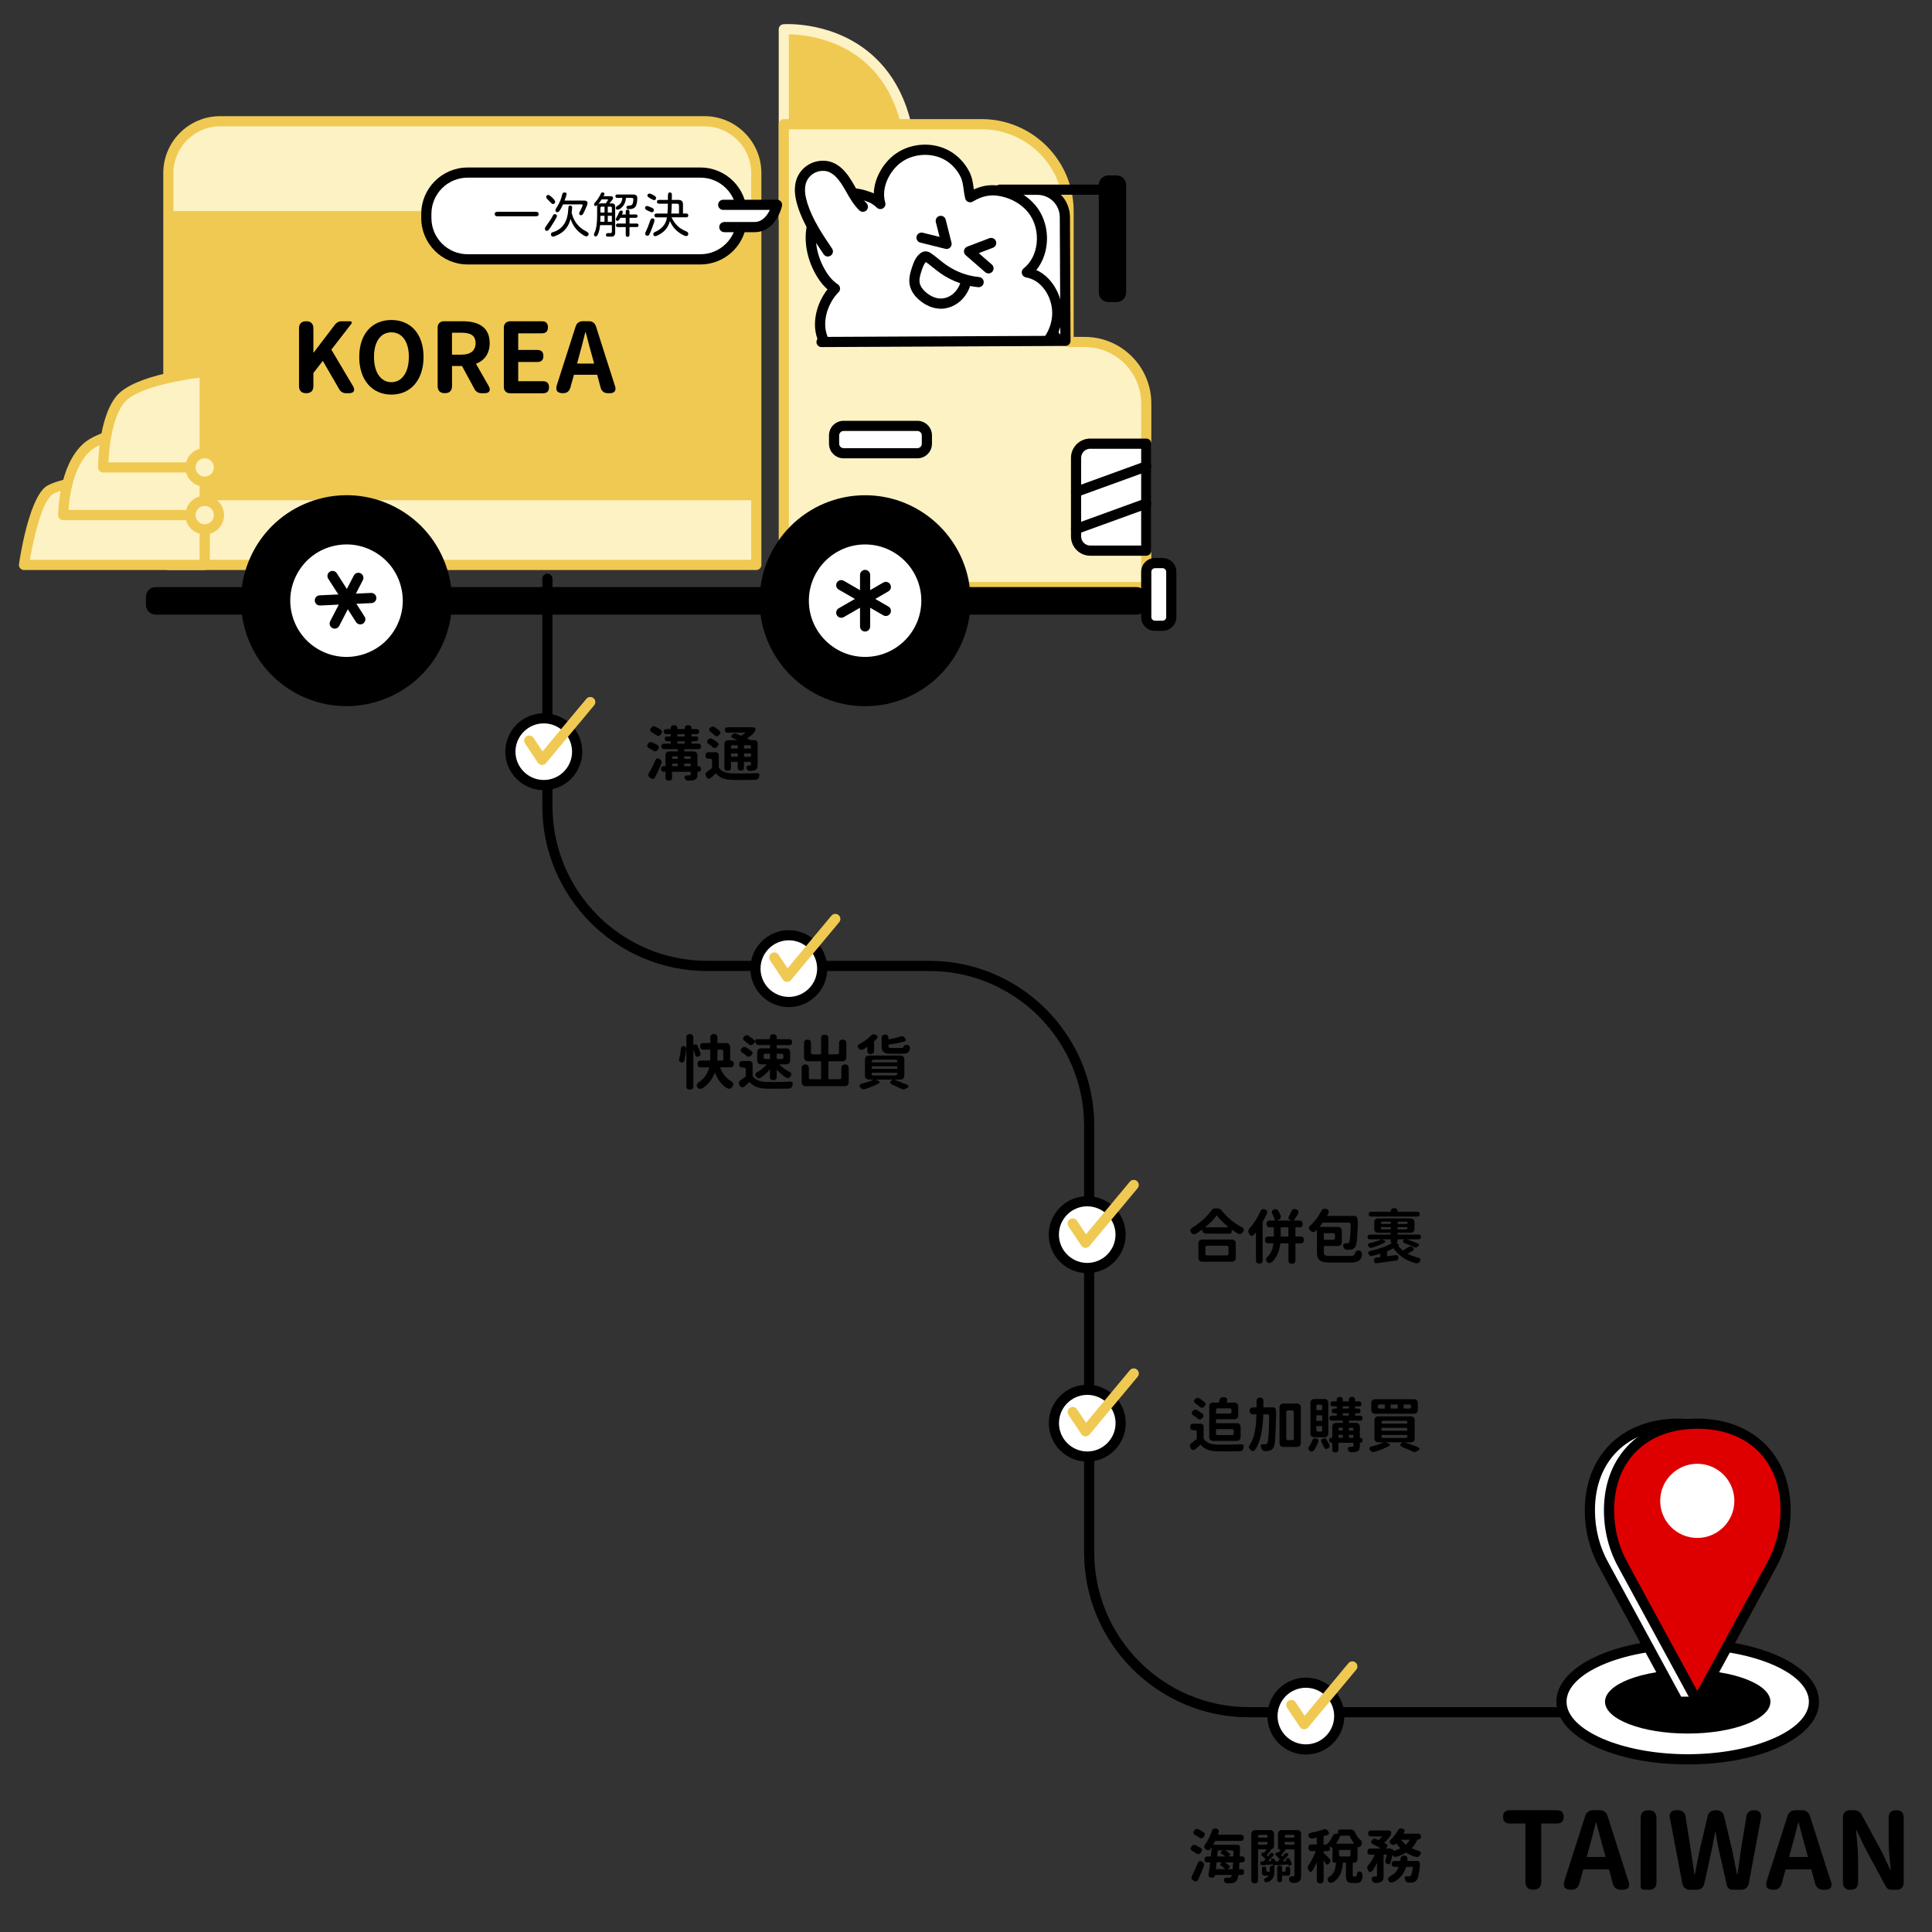 <svg width="570" height="570" viewBox="0 0 570 570" fill="none" xmlns="http://www.w3.org/2000/svg">
<rect x="0" y="0" width="570" height="570" fill="#333333" stroke="none"/>
<path d="M473.53 506.66H368.46C341.65 506.66 319.84 484.85 319.84 458.04V332.1C319.84 306.95 299.38 286.48 274.22 286.48H208.62C181.81 286.48 160 264.67 160 237.86V170.75C160 169.92 160.67 169.25 161.5 169.25C162.33 169.25 163 169.92 163 170.75V237.86C163 263.01 183.46 283.48 208.62 283.48H274.22C301.03 283.48 322.84 305.29 322.84 332.1V458.04C322.84 483.19 343.3 503.66 368.46 503.66H473.53C474.36 503.66 475.03 504.33 475.03 505.16C475.03 505.99 474.36 506.66 473.53 506.66Z" fill="black"/>
<path d="M497.93 519.05C518.503 519.05 535.18 511.444 535.18 502.06C535.18 492.677 518.503 485.07 497.93 485.07C477.358 485.07 460.68 492.677 460.68 502.06C460.68 511.444 477.358 519.05 497.93 519.05Z" fill="white"/>
<path d="M497.93 520.56C476.2 520.56 459.18 512.44 459.18 502.07C459.18 491.7 476.2 483.58 497.93 483.58C519.66 483.58 536.68 491.7 536.68 502.07C536.68 512.44 519.66 520.56 497.93 520.56ZM497.93 486.57C478.55 486.57 462.18 493.66 462.18 502.06C462.18 510.46 478.55 517.55 497.93 517.55C517.31 517.55 533.68 510.46 533.68 502.06C533.68 493.66 517.31 486.57 497.93 486.57Z" fill="black"/>
<path d="M497.93 511.45C511.406 511.45 522.33 507.246 522.33 502.06C522.33 496.874 511.406 492.67 497.93 492.67C484.454 492.67 473.53 496.874 473.53 502.06C473.53 507.246 484.454 511.45 497.93 511.45Z" fill="black"/>
<path d="M495.11 420.03C480.73 420.03 469.07 429.03 469.07 445.57C469.07 451.61 470.63 457.23 473.3 461.94V461.96L495.1 502.07H500.75L505.04 483.79L516.9 461.97V461.94C519.58 457.24 521.13 451.62 521.13 445.58C521.13 429.03 509.47 420.04 495.09 420.04L495.11 420.03Z" fill="white"/>
<path d="M500.75 503.57H495.1C494.55 503.57 494.04 503.27 493.78 502.79L471.98 462.68C471.98 462.68 471.95 462.62 471.94 462.59C469.08 457.51 467.57 451.63 467.57 445.58C467.57 429.4 478.64 418.54 495.11 418.54C511.58 418.54 522.65 429.41 522.65 445.58C522.65 451.63 521.14 457.5 518.29 462.58C518.27 462.62 518.26 462.65 518.24 462.69L506.47 484.33L502.23 502.42C502.07 503.1 501.47 503.58 500.77 503.58L500.75 503.57ZM496 500.57H499.57L503.59 483.44C503.62 483.31 503.67 483.18 503.73 483.07L515.54 461.34C515.56 461.29 515.58 461.24 515.61 461.19C518.25 456.54 519.64 451.14 519.64 445.57C519.64 430.96 510.01 421.53 495.1 421.53C480.19 421.53 470.56 430.97 470.56 445.57C470.56 451.15 471.96 456.55 474.6 461.2C474.63 461.24 474.65 461.29 474.67 461.33L495.99 500.56L496 500.57Z" fill="black"/>
<path d="M526.79 445.57C526.79 429.02 515.13 420.03 500.75 420.03C486.37 420.03 474.71 429.02 474.71 445.57C474.71 451.61 476.27 457.23 478.94 461.94V461.96L500.74 502.07L522.54 461.96V461.93C525.22 457.23 526.77 451.61 526.77 445.57H526.79Z" fill="#DE0000"/>
<path d="M500.75 503.57C500.2 503.57 499.69 503.27 499.43 502.79L477.63 462.68C477.63 462.68 477.6 462.63 477.59 462.6C474.72 457.52 473.21 451.64 473.21 445.58C473.21 429.4 484.28 418.54 500.75 418.54C517.22 418.54 528.29 429.41 528.29 445.58C528.29 451.63 526.78 457.51 523.92 462.58C523.9 462.62 523.89 462.65 523.87 462.68L502.07 502.79C501.81 503.27 501.3 503.57 500.75 503.57ZM480.32 461.32L500.76 498.92L521.2 461.32C521.2 461.32 521.24 461.23 521.27 461.18C523.91 456.53 525.3 451.13 525.3 445.56C525.3 430.95 515.67 421.52 500.76 421.52C485.85 421.52 476.22 430.96 476.22 445.56C476.22 451.13 477.62 456.54 480.26 461.19C480.28 461.23 480.3 461.27 480.32 461.31V461.32Z" fill="black"/>
<path d="M500.75 453.74C506.792 453.74 511.69 448.842 511.69 442.8C511.69 436.758 506.792 431.86 500.75 431.86C494.708 431.86 489.81 436.758 489.81 442.8C489.81 448.842 494.708 453.74 500.75 453.74Z" fill="white"/>
<path d="M450.03 537.99H445.41C444.11 537.99 443.45 537.32 443.45 536.03C443.45 534.74 444.12 534.07 445.41 534.07H459.37C460.67 534.07 461.33 534.74 461.33 536.03C461.33 537.32 460.66 537.99 459.37 537.99H454.72V555.18C454.72 556.73 453.93 557.52 452.38 557.52C450.83 557.52 450.04 556.73 450.04 555.18V537.99H450.03Z" fill="black"/>
<path d="M480.52 555.22C480.99 556.64 480.33 557.53 478.84 557.53H478.08C477.04 557.53 476.15 556.86 475.86 555.85L474.69 551.51H467.12L465.98 555.63C465.63 556.9 464.87 557.53 463.54 557.53C461.64 557.53 461.01 556.61 461.58 554.81L467.72 535.65C468.04 534.7 468.89 534.07 469.9 534.07H472.08C473.09 534.07 473.95 534.7 474.26 535.69L477.49 545.82L480.5 555.22H480.52ZM470.96 537.65H470.83C470.2 540.21 469.53 542.87 468.83 545.31L468.13 547.87H473.7L473 545.31C472.65 544.08 472.3 542.81 471.96 541.51C471.64 540.21 471.29 538.88 470.95 537.65H470.96Z" fill="black"/>
<path d="M488.72 555.47C488.72 556.7 487.9 557.53 486.66 557.53H485.11C484.44 557.53 484.03 557.12 484.03 556.45V536.41C484.03 534.86 484.82 534.07 486.37 534.07C487.92 534.07 488.71 534.86 488.71 536.41V555.47H488.72Z" fill="black"/>
<path d="M515.91 555.73C515.72 556.81 514.87 557.53 513.76 557.53H511.13C510.31 557.53 509.64 556.99 509.48 556.2L507.14 545.91C506.76 544.11 506.41 542.3 506.16 540.53H506.03C505.68 542.3 505.33 544.11 504.99 545.91L502.81 555.76C502.59 556.84 501.73 557.53 500.63 557.53H498.51C497.4 557.53 496.58 556.83 496.36 555.76L492.66 536.32C492.37 534.93 493.1 534.07 494.5 534.07H495.13C496.27 534.07 497.12 534.8 497.28 535.91L498.8 545.53C499.18 548 499.56 550.47 499.91 553H500.04C500.52 550.47 501.02 547.97 501.53 545.53L503.84 535.71C504.09 534.6 505.11 534.06 506.25 534.06C507.39 534.06 508.37 534.6 508.63 535.71L510.97 545.53C511.51 547.94 511.95 550.47 512.46 553H512.62C512.97 550.47 513.32 547.97 513.66 545.53L515.21 536.03C515.43 534.73 516.16 534.07 517.49 534.07C519.14 534.07 519.8 534.86 519.52 536.51L517.78 545.82L515.94 555.73H515.91Z" fill="black"/>
<path d="M540.22 555.22C540.69 556.64 540.03 557.53 538.54 557.53H537.78C536.74 557.53 535.85 556.86 535.56 555.85L534.39 551.51H526.82L525.68 555.63C525.33 556.9 524.57 557.53 523.24 557.53C521.34 557.53 520.71 556.61 521.28 554.81L527.42 535.65C527.74 534.7 528.59 534.07 529.6 534.07H531.78C532.79 534.07 533.65 534.7 533.96 535.69L537.19 545.82L540.2 555.22H540.22ZM530.66 537.65H530.53C529.9 540.21 529.23 542.87 528.53 545.31L527.83 547.87H533.4L532.7 545.31C532.35 544.08 532 542.81 531.66 541.51C531.34 540.21 530.99 538.88 530.65 537.65H530.66Z" fill="black"/>
<path d="M561.66 555.47C561.66 556.7 560.84 557.53 559.6 557.53H557.95C557.28 557.53 556.68 557.18 556.37 556.58L550.13 544.99L547.75 539.96H547.59C547.78 542.49 548.19 545.44 548.19 548.13V555.32C548.19 556.81 547.46 557.54 545.97 557.54C544.48 557.54 543.72 556.81 543.72 555.32V536.13C543.72 534.89 544.54 534.07 545.78 534.07H547.08C547.94 534.07 548.79 534.58 549.2 535.31L555.31 546.58L557.68 551.65H557.84C557.59 549.21 557.21 546.11 557.21 543.45V536.29C557.21 534.8 557.94 534.07 559.43 534.07C560.92 534.07 561.65 534.8 561.65 536.29V555.48L561.66 555.47Z" fill="black"/>
<path d="M193.95 219.79C194.47 220.16 194.51 220.58 194.14 221.12C193.7 221.75 193.23 221.85 192.62 221.38C192.48 221.29 192.32 221.21 192.18 221.12C191.97 221 191.76 220.88 191.53 220.75C190.87 220.44 190.78 219.98 191.2 219.39C191.5 218.95 191.88 218.81 192.37 219.01C192.68 219.15 193.02 219.29 193.31 219.46C193.52 219.56 193.73 219.69 193.94 219.79H193.95ZM193.36 229.16C192.99 229.88 192.52 229.98 191.86 229.54C191.25 229.14 191.09 228.72 191.46 228.09C191.76 227.58 192.05 227.01 192.37 226.38C192.68 225.75 193.02 225.09 193.31 224.41C193.64 223.68 194.11 223.56 194.74 224.04C195.19 224.39 195.32 224.81 195.09 225.33C194.81 226.03 194.5 226.73 194.18 227.42C193.92 228.01 193.64 228.59 193.36 229.15V229.16ZM194.88 215.22C195.4 215.6 195.42 216.02 195.05 216.55C194.6 217.2 194.12 217.28 193.51 216.79C193.37 216.7 193.23 216.6 193.07 216.51C192.86 216.37 192.65 216.25 192.42 216.13C191.76 215.8 191.65 215.33 192.11 214.73C192.42 214.29 192.83 214.15 193.32 214.36C193.63 214.52 193.95 214.67 194.24 214.85C194.47 214.97 194.68 215.09 194.87 215.22H194.88ZM201.88 221.03V221.69H204.64C205.32 221.69 205.77 222.14 205.77 222.82V226.05H206C206.54 226.05 206.82 226.33 206.82 226.87C206.82 227.41 206.54 227.69 206 227.69H205.77V228.46C205.77 229.35 205.58 229.79 204.95 230.07C204.51 230.26 203.94 230.31 203.22 230.33C202.73 230.35 202.24 230.17 202.05 229.72C201.75 229.01 202.22 228.73 203.01 228.74H203.45C203.7 228.72 203.78 228.67 203.78 228.44V227.69H198.28V229.37C198.28 230.02 197.97 230.33 197.32 230.33C196.67 230.33 196.34 230.02 196.34 229.37V227.69H195.85C195.31 227.69 195.03 227.41 195.03 226.87C195.03 226.33 195.31 226.05 195.85 226.05H196.34V222.82C196.34 222.14 196.79 221.69 197.47 221.69H199.95V221.03H195.92C195.38 221.03 195.1 220.75 195.1 220.21C195.1 219.67 195.38 219.39 195.92 219.39H197.88V218.69H196.82C196.35 218.69 196.12 218.44 196.12 217.97C196.12 217.5 196.35 217.27 196.82 217.27H197.88V216.59H196.57C196.08 216.59 195.84 216.33 195.84 215.84C195.84 215.35 196.08 215.11 196.57 215.11H197.88V214.97C197.88 214.31 198.21 213.97 198.88 213.97C199.55 213.97 199.88 214.3 199.88 214.97V215.11H202.01V214.97C202.01 214.31 202.36 213.97 203.02 213.97C203.68 213.97 204.02 214.3 204.02 214.97V215.11H205.54C206.03 215.11 206.27 215.35 206.27 215.84C206.27 216.33 206.03 216.59 205.54 216.59H204.02V217.27H205.33C205.8 217.27 206.03 217.5 206.03 217.97C206.03 218.44 205.8 218.69 205.33 218.69H204.02V219.39H205.98C206.52 219.39 206.8 219.67 206.8 220.21C206.8 220.75 206.52 221.03 205.98 221.03H201.9H201.88ZM198.65 223.14C198.41 223.14 198.28 223.26 198.28 223.51V223.89H199.96V223.14H198.65ZM198.28 225.29V226.06H199.96V225.29H198.28ZM202 217.28V216.6H199.87V217.28H202ZM202 219.39V218.69H199.87V219.39H202ZM203.78 223.89V223.45C203.78 223.24 203.68 223.14 203.47 223.14H201.88V223.89H203.78ZM203.78 226.06V225.29H201.88V226.06H203.78Z" fill="black"/>
<path d="M212.05 226.42C212.78 227.59 214.09 228.08 215.91 228.17C217.62 228.24 220.71 228.22 223.05 228.1C223.97 228.03 224.22 228.33 223.94 229.22C223.77 229.81 223.5 230.02 222.89 230.06C220.76 230.13 217.74 230.16 215.91 230.1C213.76 230.01 212.31 229.51 211.2 228.14C210.8 228.52 210.38 228.91 209.94 229.31C209.26 229.9 208.7 229.9 208.32 229.08C208.02 228.45 208.15 228.02 208.72 227.61C209.17 227.3 209.63 226.95 210.08 226.6V224.37C210.08 224.02 209.91 223.85 209.56 223.85H209.11C208.46 223.85 208.15 223.54 208.15 222.89C208.15 222.24 208.46 221.93 209.11 221.93H211.13C211.69 221.93 212.06 222.3 212.06 222.86V226.44L212.05 226.42ZM211.67 219.02C212.12 219.46 212.07 219.82 211.63 220.28C211.12 220.79 210.67 220.84 210.16 220.33C210.02 220.21 209.86 220.07 209.69 219.95C209.5 219.79 209.29 219.65 209.08 219.5C208.47 219.12 208.45 218.66 208.98 218.16C209.33 217.81 209.71 217.74 210.15 217.99C210.46 218.18 210.78 218.37 211.06 218.58C211.27 218.72 211.48 218.88 211.67 219.03V219.02ZM212.23 215.57C212.68 216.02 212.65 216.41 212.18 216.84C211.66 217.33 211.22 217.36 210.73 216.84C210.59 216.72 210.43 216.58 210.26 216.44C210.07 216.28 209.88 216.11 209.67 215.95C209.09 215.55 209.09 215.09 209.62 214.62C209.99 214.29 210.37 214.24 210.79 214.48C211.09 214.67 211.38 214.88 211.68 215.11C211.87 215.27 212.06 215.41 212.24 215.56L212.23 215.57ZM213.73 219.51C213.73 218.83 214.18 218.38 214.86 218.38H217.6C217.18 218.19 216.74 217.98 216.31 217.8C215.59 217.5 215.58 217.12 216.17 216.63C216.47 216.39 216.75 216.32 217.11 216.44C217.62 216.63 218.16 216.84 218.68 217.07C219.13 216.79 219.61 216.48 220.02 216.16H214.66C214.14 216.16 213.87 215.88 213.87 215.36C213.87 214.84 214.13 214.57 214.66 214.57H222.03C222.9 214.57 223.16 215.06 222.59 215.98C221.91 216.82 221.16 217.36 220.39 217.83C220.77 218.02 221.12 218.2 221.42 218.37H222.54C223.15 218.37 223.53 218.75 223.53 219.37V225.6C223.53 226.46 223.37 226.89 222.82 227.17C222.45 227.36 222 227.43 221.42 227.45C220.9 227.47 220.42 227.28 220.27 226.79C220.04 226.07 220.44 225.81 221.19 225.83H221.29C221.48 225.83 221.55 225.76 221.55 225.57V224.78H219.49V226.42C219.49 227.03 219.18 227.35 218.57 227.35C217.96 227.35 217.65 227.04 217.65 226.42V224.78H215.66V226.46C215.66 227.11 215.35 227.42 214.7 227.42C214.05 227.42 213.72 227.11 213.72 226.46V219.51H213.73ZM217.66 220.82V219.88H216.11C215.81 219.88 215.67 220.02 215.67 220.32V220.83H217.66V220.82ZM217.66 223.26V222.28H215.67V223.26H217.66ZM219.51 219.88V220.82H221.57V220.3C221.57 220.02 221.43 219.88 221.15 219.88H219.51ZM219.51 222.29V223.27H221.57V222.29H219.51Z" fill="black"/>
<path d="M351.8 546.08C351.17 545.75 351.12 545.29 351.54 544.72C351.85 544.3 352.24 544.16 352.71 544.37C353.01 544.51 353.3 544.65 353.6 544.82C353.81 544.94 354.04 545.07 354.23 545.19C354.72 545.57 354.74 545.96 354.37 546.46C353.93 547.07 353.43 547.19 352.83 546.72C352.71 546.63 352.57 546.55 352.43 546.46C352.22 546.32 352.01 546.2 351.8 546.08ZM353.57 554.44C353.24 555.14 352.77 555.24 352.12 554.84C351.54 554.47 351.35 554.09 351.67 553.48C351.93 552.96 352.21 552.36 352.49 551.73C352.79 551.1 353.08 550.42 353.36 549.74C353.64 549.01 354.09 548.88 354.74 549.32C355.19 549.63 355.35 550.07 355.16 550.59C354.9 551.29 354.62 551.99 354.32 552.68C354.08 553.27 353.83 553.87 353.57 554.43V554.44ZM355.07 540.56C355.58 540.94 355.58 541.36 355.19 541.87C354.74 542.46 354.28 542.55 353.71 542.08C353.57 541.99 353.41 541.89 353.26 541.78C353.07 541.64 352.86 541.52 352.65 541.4C352 541.07 351.93 540.6 352.37 540.02C352.7 539.58 353.09 539.46 353.58 539.69C353.88 539.85 354.17 540 354.45 540.18C354.66 540.3 354.89 540.42 355.08 540.56H355.07ZM365.07 544.25C365.56 544.25 365.87 544.56 365.86 545.05V545.1L365.77 547.7H366.4C366.98 547.7 367.27 548 367.27 548.57C367.27 549.14 366.97 549.46 366.4 549.46H365.68L365.56 551.45H366.19C366.77 551.45 367.05 551.73 367.05 552.31C367.05 552.89 366.77 553.17 366.19 553.17H365.37C365.23 554.01 365.09 554.5 364.88 554.78C364.51 555.32 364.09 555.5 363.5 555.58C363.19 555.63 362.75 555.65 362.26 555.65C361.72 555.63 361.28 555.48 361.13 554.95C360.88 554.15 361.37 553.94 362.21 553.99H362.58C362.88 553.99 363.03 553.92 363.21 553.71C363.3 553.61 363.37 553.43 363.42 553.17H358.5V553.2C358.41 553.74 358.06 554 357.52 553.97C356.82 553.93 356.46 553.69 356.56 553.01C356.73 551.96 356.89 550.74 357.05 549.47H356.23C355.65 549.47 355.36 549.16 355.36 548.58C355.36 548 355.66 547.71 356.23 547.71H357.24L357.5 544.99C357.41 545.11 357.34 545.24 357.25 545.36C356.78 545.95 356.34 546.08 355.75 545.59C355.14 545.08 355.1 544.65 355.63 544.04C356.4 542.99 357.04 541.67 357.5 540.29C357.69 539.64 358.11 539.35 358.77 539.49C359.47 539.65 359.71 540.07 359.5 540.75C359.43 540.92 359.38 541.1 359.31 541.27H366.03C366.64 541.27 366.96 541.58 366.96 542.19C366.96 542.8 366.65 543.13 366.03 543.13H358.52C358.33 543.53 358.15 543.9 357.94 544.26H365.06L365.07 544.25ZM360.18 550.37C359.95 550.21 359.94 549.99 360.16 549.78L360.51 549.47H358.94L358.71 551.46H361.52C361.29 551.23 361 550.99 360.68 550.76C360.52 550.62 360.35 550.5 360.17 550.38L360.18 550.37ZM360.74 547.14C360.6 547.03 360.44 546.93 360.3 546.83C360.11 546.73 360.09 546.53 360.27 546.36L360.74 545.91H359.29L359.12 547.71H361.49C361.39 547.6 361.26 547.52 361.12 547.43C361 547.32 360.87 547.24 360.74 547.15V547.14ZM363.78 549.47H361.41C361.71 549.66 362.02 549.89 362.3 550.12C362.46 550.24 362.6 550.37 362.72 550.47C362.89 550.64 362.88 550.85 362.68 551.03L362.23 551.47H363.66C363.68 551.19 363.7 550.89 363.73 550.56C363.75 550.23 363.77 549.86 363.78 549.48V549.47ZM362.8 546.83C362.96 546.97 362.97 547.18 362.8 547.35L362.45 547.7H363.86L363.9 546.43C363.92 546.08 363.74 545.91 363.39 545.91H361.47C361.77 546.08 362.08 546.29 362.36 546.5C362.52 546.61 362.67 546.73 362.8 546.83Z" fill="black"/>
<path d="M369.19 541.07C369.19 540.39 369.64 539.94 370.32 539.94H374.75C375.43 539.94 375.88 540.39 375.88 541.07V544.53C375.88 545.19 375.44 545.63 374.78 545.63H374.73L374.94 545.72C375.01 545.74 375.03 545.79 374.97 545.84C374.53 546.36 374.1 546.92 373.75 547.32L374.12 547.7C374.35 547.44 374.56 547.18 374.75 546.93C374.94 546.65 375.17 546.6 375.48 546.74C375.9 546.93 375.93 547.19 375.64 547.53C375.15 548.05 374.63 548.61 374.12 549.08L375.1 549.01L375.08 548.98C374.91 548.68 375.03 548.46 375.36 548.35C375.64 548.26 375.88 548.33 376.04 548.58C376.16 548.81 376.3 549.05 376.41 549.29L376.39 549.22L376.95 549.18L377.58 548.55C377.3 548.2 376.9 547.82 376.5 547.47C376.2 547.23 376.19 546.96 376.47 546.68C376.7 546.45 376.92 546.42 377.17 546.61L377.2 546.63C377.41 546.3 377.65 545.93 377.83 545.62H377.38C377.17 545.62 377.05 545.5 377.05 545.29V541.07C377.05 540.39 377.5 539.94 378.18 539.94H382.74C383.42 539.94 383.87 540.39 383.87 541.07V553.25C383.87 554.25 383.73 554.84 383.14 555.19C382.77 555.4 382.34 555.49 381.78 555.54C381.13 555.56 380.54 555.37 380.37 554.74C380.11 553.83 380.56 553.54 381.5 553.55H381.59C381.82 553.55 381.89 553.46 381.89 553.24V545.63H379.04L379.21 545.7C379.26 545.72 379.28 545.77 379.25 545.8C378.83 546.36 378.38 546.9 377.98 547.32L378.36 547.72C378.6 547.46 378.81 547.18 379.01 546.93C379.22 546.65 379.45 546.62 379.76 546.76C380.2 546.95 380.25 547.21 379.92 547.56C379.43 548.08 378.89 548.62 378.38 549.11L379.55 549.02L379.51 548.97C379.28 548.6 379.39 548.34 379.81 548.22C380.11 548.13 380.33 548.22 380.49 548.48C380.72 548.9 380.94 549.37 381.08 549.77C381.17 550.1 380.97 550.28 380.64 550.38C380.34 550.49 380.08 550.38 379.99 550.08C379.99 550.06 379.97 550.06 379.97 550.04C378.85 550.16 377.74 550.25 376.77 550.32C376.68 550.34 376.61 550.28 376.6 550.18L376.58 550.13L375.79 550.41H375.95C375.95 550.41 375.99 550.41 375.99 550.45V552.11C375.99 553.28 375.75 554.38 374.37 555.16C373.97 555.33 373.39 555.44 373.11 555.09C372.71 554.58 373.06 554.23 373.65 553.97C373.93 553.8 374.14 553.59 374.28 553.38H373.23C372.67 553.38 372.3 553.01 372.3 552.46V551.34C372.3 550.92 372.53 550.71 372.95 550.71C373.37 550.71 373.58 550.92 373.58 551.34V551.69C373.58 552.04 373.75 552.21 374.1 552.21H374.62V551.18C374.62 550.71 374.92 550.41 375.39 550.41H375.62L375.55 550.04C374.43 550.14 373.37 550.21 372.41 550.3C372.04 550.32 371.9 550.16 371.85 549.79C371.8 549.41 371.97 549.18 372.36 549.16L372.76 549.14L373.39 548.53C373.11 548.2 372.71 547.81 372.32 547.48C372.06 547.27 372.08 547.01 372.28 546.75C372.47 546.52 372.7 546.45 372.94 546.63L372.98 546.65C373.21 546.32 373.45 545.93 373.66 545.6H371.15V554.66C371.15 555.31 370.82 555.64 370.17 555.64C369.52 555.64 369.17 555.31 369.17 554.66V541.04L369.19 541.07ZM371.68 541.33C371.33 541.33 371.16 541.5 371.16 541.85V542.15H373.95V541.68C373.95 541.44 373.84 541.33 373.6 541.33H371.68ZM371.16 543.43V544.23H373.43C373.78 544.23 373.95 544.06 373.95 543.71V543.43H371.16ZM380.62 552.78C380.62 553.15 380.38 553.39 380.01 553.39H378.25V554.61C378.25 555.08 378.02 555.31 377.55 555.31C377.08 555.31 376.83 555.08 376.83 554.61V551.12C376.83 550.65 377.07 550.42 377.55 550.42C378.03 550.42 378.25 550.65 378.25 551.12V552.22H378.84C379.15 552.22 379.31 552.06 379.31 551.75V551.37C379.31 550.93 379.54 550.72 379.97 550.72C380.4 550.72 380.62 550.93 380.62 551.37V552.78ZM379.54 541.33C379.19 541.33 379.02 541.5 379.02 541.85V542.15H381.88V541.68C381.88 541.44 381.78 541.33 381.53 541.33H379.54ZM379.01 543.43V543.88C379.01 544.12 379.12 544.23 379.36 544.23H381.87V543.43H379.01Z" fill="black"/>
<path d="M390.5 554.65C390.5 555.31 390.17 555.65 389.5 555.65C388.83 555.65 388.49 555.32 388.49 554.65V549.36C388.14 550.18 387.78 550.98 387.37 551.66C386.81 552.5 386.43 552.46 385.99 551.56C385.73 551.02 385.76 550.67 386.13 550.2C386.92 549.07 387.7 547.53 388.21 546.12H386.97C386.32 546.12 386.01 545.79 386.01 545.14C386.01 544.49 386.32 544.18 386.97 544.18H388.49V542.16C388.05 542.23 387.6 542.32 387.16 542.39C386.62 542.46 386.29 542.29 386.11 541.78C385.88 541.13 386.16 540.82 386.84 540.7C388.15 540.46 389.46 540.11 390.49 539.74C391.03 539.51 391.35 539.67 391.73 540.11C392.31 540.77 392.2 541.19 391.38 541.49C391.08 541.56 390.79 541.65 390.49 541.72V544.2H391.49L391.39 544.15C392.11 543.54 392.72 542.68 393.17 541.74C393.43 541.13 393.99 540.85 394.62 541.01L394.78 541.05V540.35C394.78 540 395.01 539.77 395.36 539.77H398.57C399.16 539.77 399.65 540.14 399.84 540.73C400.17 541.5 400.64 542.2 401.24 542.74C401.94 543.23 401.97 543.94 401.49 544.64C401.24 544.99 400.88 545.09 400.55 544.85L400.51 544.83V548.43C400.51 549.11 400.06 549.56 399.38 549.56H399.1V553.07C399.1 553.58 399.13 553.63 399.4 553.63H400.01C400.08 553.63 400.15 553.61 400.18 553.54C400.28 552.63 400.63 551.85 401.47 552.23C401.99 552.47 402.03 553.4 401.96 553.96C401.68 555.18 401.17 555.55 400.23 555.55H399.01C397.42 555.55 397.09 554.92 397.09 553.09V549.56H396.2C395.97 551.95 395.47 553.91 393.48 555.23C392.9 555.54 392.29 555.65 391.91 555.11C391.4 554.41 391.84 553.84 392.59 553.4C393.76 552.46 394.04 551.13 394.18 549.56H393.59C393.29 549.56 393.12 549.39 393.12 549.09V545.28C392.96 545.12 392.67 544.91 392.37 544.72V545.49C392.37 545.89 392.13 546.14 391.72 546.14H390.51V546.66C390.86 546.94 391.72 547.83 392.27 548.42C392.65 548.86 392.6 549.12 392.27 549.59C391.73 550.32 391.36 550.29 390.93 549.49C390.79 549.26 390.65 549.05 390.51 548.83V554.68L390.5 554.65ZM399.09 543.95C399.44 543.95 399.51 543.81 399.28 543.55C398.79 542.94 398.41 542.28 398.15 541.58H395.43C395.1 542.42 394.66 543.24 394.17 543.95H399.09ZM397.92 547.72C398.27 547.72 398.44 547.55 398.44 547.2V545.79H395.05V547.2C395.05 547.55 395.22 547.72 395.57 547.72H397.91H397.92Z" fill="black"/>
<path d="M408.21 553.39C408.21 554.33 408.07 554.89 407.46 555.22C407.11 555.41 406.66 555.5 406.13 555.55C405.5 555.57 404.96 555.38 404.77 554.76C404.51 553.9 404.94 553.59 405.85 553.61H405.97C406.18 553.59 406.25 553.56 406.25 553.35V549.6C405.87 550.42 405.45 551.19 404.98 551.83C404.33 552.56 403.93 552.49 403.53 551.62C403.25 551.03 403.32 550.64 403.77 550.17C404.49 549.35 405.15 548.29 405.6 547.2H404.34C403.73 547.2 403.43 546.9 403.43 546.29C403.43 545.68 403.73 545.38 404.34 545.38H407.41C406.75 544.96 405.91 544.51 405.09 544.12C404.39 543.81 404.34 543.37 404.86 542.83C405.17 542.5 405.54 542.39 405.96 542.55C406.2 542.66 406.47 542.78 406.73 542.9C407.11 542.57 407.48 542.18 407.83 541.8H404.53C403.95 541.8 403.66 541.49 403.66 540.91C403.66 540.33 403.96 540.04 404.53 540.04H409.56C410.38 540.04 410.69 540.51 410.28 541.45C409.74 542.41 409.06 543.11 408.38 543.68C408.64 543.82 408.89 543.96 409.13 544.1C409.44 544.31 409.48 544.64 409.18 544.96L408.8 545.38H409.62L409.81 545.31C409.86 545.29 409.93 545.31 409.98 545.33L410.78 545.57C411.01 545.64 411.13 545.83 411.08 546.06L411.06 546.11C411.85 545.88 412.56 545.62 413.19 545.31C412.74 544.86 412.32 544.38 411.97 543.86C411.94 543.9 411.9 543.93 411.85 543.98C411.4 544.4 410.99 544.45 410.49 544.1C409.79 543.61 409.81 543.16 410.45 542.62C411.2 541.89 411.9 541 412.42 540.05C412.68 539.51 413.12 539.32 413.69 539.47C414.39 539.66 414.56 540.1 414.23 540.74C414.19 540.83 414.14 540.91 414.09 541H418.37C418.95 541 419.23 541.28 419.23 541.85C419.23 542.42 418.95 542.72 418.37 542.72H418.2C417.76 543.72 417.2 544.55 416.49 545.27C417 545.53 417.55 545.74 418.15 545.93C419.15 546.17 419.48 546.59 418.87 547.41C418.5 547.9 418.05 547.97 417.46 547.79C416.5 547.48 415.63 547.06 414.84 546.55C414.04 547.06 413.13 547.46 412.13 547.79C411.61 547.95 411.12 547.77 410.84 547.35C410.82 547.33 410.82 547.31 410.81 547.3C410.64 548.12 410.43 548.89 410.22 549.57C410.05 550.08 409.71 550.13 409.22 549.9C408.8 549.71 408.61 549.45 408.73 548.99C408.87 548.45 409.01 547.8 409.11 547.16H408.2V553.34L408.21 553.39ZM411.25 555.21C410.66 555.47 410.12 555.51 409.73 554.98C409.21 554.26 409.73 553.71 410.53 553.32C411.65 552.64 412.29 551.77 412.66 550.77H411.44C410.86 550.77 410.58 550.47 410.58 549.9C410.58 549.33 410.86 549.04 411.44 549.04H413.12C413.16 548.85 413.17 548.64 413.19 548.43C413.26 547.8 413.61 547.47 414.25 547.47C414.98 547.47 415.31 547.84 415.23 548.57C415.21 548.73 415.19 548.88 415.18 549.04H418.15C418.71 549.04 419.02 549.39 418.9 550.65C418.6 553.27 418.31 554.32 417.89 554.77C417.52 555.19 417.16 555.31 416.63 555.4C416.4 555.43 416.09 555.43 415.74 555.45C415.04 555.43 414.62 555.07 414.54 554.53C414.52 554.49 414.5 554.44 414.49 554.39C414.26 553.85 414.51 553.53 415.21 553.59H415.63C415.88 553.59 416.01 553.55 416.19 553.4C416.44 553.16 416.66 552.42 416.84 550.78H414.83C414.53 551.81 414.06 552.77 413.35 553.59C412.81 554.2 412.14 554.74 411.27 555.21H411.25ZM414.79 544.25C415.26 543.81 415.65 543.33 415.91 542.77H413.36C413.55 543.03 413.76 543.29 414.01 543.54C414.26 543.79 414.52 544.03 414.8 544.25H414.79Z" fill="black"/>
<path d="M160.43 231.63C165.87 231.63 170.28 227.22 170.28 221.78C170.28 216.34 165.87 211.93 160.43 211.93C154.99 211.93 150.58 216.34 150.58 221.78C150.58 227.22 154.99 231.63 160.43 231.63Z" fill="white"/>
<path d="M160.43 233.13C154.17 233.13 149.08 228.04 149.08 221.78C149.08 215.52 154.17 210.43 160.43 210.43C166.69 210.43 171.78 215.52 171.78 221.78C171.78 228.04 166.69 233.13 160.43 233.13ZM160.43 213.42C155.82 213.42 152.08 217.17 152.08 221.77C152.08 226.37 155.83 230.12 160.43 230.12C165.03 230.12 168.78 226.37 168.78 221.77C168.78 217.17 165.03 213.42 160.43 213.42Z" fill="black"/>
<path d="M159.93 225.68C159.93 225.68 159.88 225.68 159.85 225.68C159.38 225.65 158.94 225.41 158.68 225.01L154.89 219.33C154.43 218.64 154.62 217.71 155.31 217.25C156 216.79 156.93 216.98 157.39 217.67L160.07 221.68L173 206.17C173.53 205.53 174.48 205.45 175.11 205.98C175.75 206.51 175.83 207.46 175.3 208.09L161.09 225.14C160.8 225.48 160.38 225.68 159.94 225.68H159.93Z" fill="#F0C953"/>
<path d="M200.92 309.27C200.97 308.75 201.27 308.57 201.79 308.64C202.24 308.71 202.47 308.94 202.45 309.39C202.41 309.98 202.33 310.65 202.22 311.28C202.13 311.86 202.01 312.43 201.89 312.94C201.75 313.46 201.45 313.57 200.93 313.39C200.42 313.22 200.21 312.94 200.37 312.43C200.49 311.98 200.6 311.45 200.68 310.93C200.77 310.37 200.85 309.81 200.91 309.27H200.92ZM204.56 320.44C204.56 321.12 204.21 321.47 203.53 321.47C202.85 321.47 202.5 321.12 202.5 320.44V306.11C202.5 305.43 202.85 305.08 203.53 305.08C204.21 305.08 204.56 305.43 204.56 306.11V308.38L205.08 308.15C205.36 308.05 205.59 308.13 205.71 308.4C206.08 309.17 206.44 310.04 206.67 310.74C206.81 311.19 206.63 311.42 206.2 311.63C205.64 311.89 205.29 311.84 205.12 311.23C204.98 310.74 204.77 310.2 204.56 309.66V320.45V320.44ZM215.41 312.89H215.5C216.16 312.89 216.49 313.22 216.49 313.89C216.49 314.56 216.16 314.89 215.5 314.89H212.41C213.06 316.51 214.02 317.88 215.39 318.82C216.33 319.31 216.66 319.85 216.02 320.71C215.53 321.34 215.01 321.32 214.31 320.94C212.74 319.89 211.67 318.34 210.91 316.42C210.3 318.08 209.29 319.65 207.52 320.92C206.93 321.3 206.31 321.43 205.84 320.9C205.19 320.2 205.68 319.56 206.49 319.07C208.1 317.88 208.86 316.4 209.23 314.9H206.79C206.13 314.9 205.79 314.57 205.79 313.9C205.79 313.23 206.12 312.9 206.79 312.9H209.51C209.56 312.36 209.56 311.82 209.56 311.29V309.68H207.52C206.87 309.68 206.56 309.35 206.56 308.7C206.56 308.05 206.87 307.74 207.52 307.74H209.56V306.13C209.56 305.43 209.91 305.08 210.61 305.08C211.31 305.08 211.66 305.43 211.66 306.13V307.74H214.28C214.96 307.74 215.41 308.19 215.41 308.87V312.88V312.89ZM211.61 312.89H213.39V310.2C213.39 309.85 213.22 309.68 212.87 309.68H211.67V311.29C211.67 311.55 211.67 311.81 211.65 312.09C211.65 312.35 211.63 312.61 211.61 312.89Z" fill="black"/>
<path d="M222.04 317.44C222.77 318.61 224.06 319.1 225.88 319.19C227.57 319.26 230.56 319.24 232.86 319.12C233.82 319.05 234.07 319.36 233.79 320.29C233.62 320.88 233.35 321.11 232.74 321.15C230.63 321.22 227.68 321.24 225.86 321.17C223.71 321.08 222.26 320.56 221.16 319.21C220.72 319.61 220.27 320 219.8 320.4C219.1 320.99 218.53 320.96 218.14 320.14C217.84 319.49 217.97 319.02 218.58 318.64C219.05 318.31 219.56 317.96 220.01 317.59V315.48C220.01 315.13 219.84 314.96 219.49 314.96H219.04C218.39 314.96 218.08 314.65 218.08 314C218.08 313.35 218.39 313.04 219.04 313.04H221.1C221.68 313.04 222.04 313.41 222.04 313.98V317.45V317.44ZM221.64 310.04C222.15 310.48 222.13 310.88 221.66 311.37C221.15 311.89 220.68 311.93 220.16 311.42C220 311.3 219.85 311.16 219.69 311.04C219.48 310.88 219.25 310.73 219.03 310.59C218.4 310.21 218.38 309.73 218.91 309.21C219.26 308.86 219.64 308.77 220.08 309C220.39 309.19 220.73 309.4 221.04 309.61C221.27 309.75 221.46 309.89 221.65 310.05L221.64 310.04ZM223.41 310.42C223.41 309.74 223.86 309.29 224.54 309.29H227.16V308.33H223.86C223.28 308.33 222.92 307.96 222.92 307.39V307.34L222.15 308.06C221.75 308.44 221.24 308.44 220.93 308.11C220.58 307.8 220.16 307.45 219.74 307.13C219.13 306.73 219.06 306.22 219.6 305.72C219.97 305.37 220.39 305.34 220.82 305.58C221.61 306.09 222.44 306.71 222.91 307.24V306.86C222.91 306.7 223.02 306.6 223.17 306.6H227.15V306.13C227.15 305.47 227.5 305.13 228.16 305.13C228.82 305.13 229.16 305.46 229.16 306.13V306.6H232.83C233.41 306.6 233.7 306.9 233.7 307.47C233.7 308.04 233.4 308.34 232.83 308.34H229.16V309.3H232C232.68 309.3 233.13 309.75 233.13 310.43V312.89C233.13 313.57 232.68 314.02 232 314.02H229.89C230.64 314.79 231.65 315.56 232.7 316.11C233.54 316.51 233.73 316.95 233.14 317.65C232.7 318.17 232.3 318.21 231.73 317.84C230.84 317.23 229.93 316.44 229.16 315.59V317.68C229.16 318.34 228.83 318.68 228.16 318.68C227.49 318.68 227.15 318.35 227.15 317.68V315.45C226.42 316.41 225.49 317.27 224.51 317.91C223.95 318.24 223.57 318.21 223.15 317.7C222.59 317.02 222.8 316.58 223.59 316.2C224.59 315.62 225.55 314.86 226.21 314.02H224.53C223.85 314.02 223.4 313.57 223.4 312.89V310.43L223.41 310.42ZM227.16 312.43V310.89H225.71C225.43 310.89 225.31 311.01 225.31 311.29V311.9C225.31 312.25 225.48 312.42 225.83 312.42H227.16V312.43ZM230.68 312.43C230.98 312.43 231.12 312.29 231.12 311.99V311.41C231.12 311.06 230.95 310.89 230.6 310.89H229.17V312.43H230.69H230.68Z" fill="black"/>
<path d="M236.53 315.1C236.53 314.4 236.9 314.05 237.59 314.05C238.28 314.05 238.64 314.4 238.64 315.1V317.89C238.64 318.24 238.81 318.41 239.16 318.41H242.25V313.1H238.34C237.66 313.1 237.21 312.65 237.21 311.97V307.76C237.21 307.08 237.56 306.73 238.24 306.73C238.92 306.73 239.27 307.08 239.27 307.76V310.54C239.27 310.89 239.44 311.06 239.79 311.06H242.25V306.33C242.25 305.61 242.6 305.27 243.31 305.27C244.02 305.27 244.38 305.62 244.38 306.33V311.06H247.02C247.37 311.06 247.54 310.89 247.54 310.54V307.8C247.54 307.08 247.91 306.72 248.62 306.72C249.33 306.72 249.7 307.09 249.7 307.8V311.97C249.7 312.65 249.25 313.1 248.57 313.1H244.38V318.41H247.71C248.06 318.41 248.23 318.24 248.23 317.89V315.13C248.23 314.41 248.6 314.05 249.31 314.05C250.02 314.05 250.39 314.42 250.39 315.13V319.32C250.39 320 249.94 320.45 249.26 320.45H237.65C236.97 320.45 236.52 320 236.52 319.32V315.1H236.53Z" fill="black"/>
<path d="M256.98 305.52C257.33 305.12 257.75 305.05 258.25 305.24C258.98 305.52 259.11 305.96 258.6 306.55C258.37 306.78 258.13 307.02 257.88 307.25V309.99C257.88 310.65 257.55 310.99 256.88 310.99C256.21 310.99 255.88 310.66 255.88 309.99V308.84C255.51 309.1 255.15 309.33 254.78 309.56C254.24 309.86 253.87 309.84 253.44 309.4C252.79 308.74 252.97 308.28 253.81 307.88C254.32 307.6 254.82 307.29 255.29 306.96C255.92 306.52 256.5 306.02 256.97 305.53L256.98 305.52ZM255.19 312.55C255.19 311.87 255.64 311.42 256.32 311.42H265.68C266.36 311.42 266.81 311.87 266.81 312.55V317.38C266.81 318.06 266.36 318.51 265.68 318.51H263.76C264.93 318.93 266.19 319.42 267.27 319.87C268.42 320.41 268.21 320.8 267.04 321.25C266.57 321.42 266.31 321.48 265.87 321.23C265.21 320.88 264.35 320.48 263.44 320.08C262.41 319.66 262.38 319.12 263.21 318.65L263.45 318.51H258.3L259.16 318.89C259.63 319.1 259.65 319.4 259.26 319.62C258.07 320.28 256.55 320.89 255.21 321.31C254.72 321.45 254.35 321.38 253.99 321.01C253.26 320.28 253.55 319.86 254.57 319.63C255.76 319.32 256.93 318.93 257.76 318.5H256.31C255.63 318.5 255.18 318.05 255.18 317.37V312.54L255.19 312.55ZM264.72 313.41V312.97C264.72 312.76 264.62 312.66 264.41 312.66H257.72C257.37 312.66 257.2 312.83 257.2 313.18V313.41H264.72ZM264.72 315.33V314.6H257.2V315.33H264.72ZM264.19 317.28C264.54 317.28 264.71 317.11 264.71 316.76V316.51H257.19V316.95C257.19 317.18 257.29 317.28 257.52 317.28H264.19ZM262.12 308.21V308.58C262.12 309.12 262.28 309.19 263.2 309.19H265.99C266.13 309.19 266.25 309.19 266.34 309.17C266.69 308.42 267.18 308.05 267.95 308.35C268.49 308.56 268.53 309.21 268.4 309.78C268.07 310.64 267.42 310.88 266.18 310.88H262.99C260.69 310.88 260.11 310.36 260.11 308.59V306.22C260.11 305.56 260.46 305.22 261.12 305.22C261.78 305.22 262.12 305.55 262.12 306.22V306.66C263.43 306.43 264.72 306.12 265.72 305.79C266.17 305.62 266.45 305.74 266.8 306.07C267.45 306.66 267.41 307.08 266.57 307.34C266.08 307.48 265.59 307.6 265.07 307.71C264.09 307.92 263.08 308.08 262.12 308.22V308.21Z" fill="black"/>
<path d="M232.73 295.63C238.17 295.63 242.58 291.22 242.58 285.78C242.58 280.34 238.17 275.93 232.73 275.93C227.29 275.93 222.88 280.34 222.88 285.78C222.88 291.22 227.29 295.63 232.73 295.63Z" fill="white"/>
<path d="M232.73 297.13C226.47 297.13 221.38 292.04 221.38 285.78C221.38 279.52 226.47 274.43 232.73 274.43C238.99 274.43 244.08 279.52 244.08 285.78C244.08 292.04 238.99 297.13 232.73 297.13ZM232.73 277.42C228.12 277.42 224.38 281.17 224.38 285.77C224.38 290.37 228.13 294.12 232.73 294.12C237.33 294.12 241.08 290.37 241.08 285.77C241.08 281.17 237.33 277.42 232.73 277.42Z" fill="black"/>
<path d="M232.22 289.68C232.22 289.68 232.17 289.68 232.14 289.68C231.67 289.65 231.23 289.41 230.97 289.01L227.18 283.32C226.72 282.63 226.91 281.7 227.6 281.24C228.29 280.78 229.22 280.97 229.68 281.66L232.36 285.67L245.29 270.16C245.82 269.52 246.76 269.44 247.4 269.97C248.04 270.5 248.12 271.45 247.59 272.08L233.38 289.14C233.09 289.48 232.67 289.68 232.23 289.68H232.22Z" fill="#F0C953"/>
<path d="M359.03 363.95H355.84C355.16 363.95 354.71 363.5 354.71 362.82V362.73C354.15 363.15 353.56 363.55 352.95 363.92C352.34 364.27 351.89 364.25 351.45 363.69C350.93 363.01 351.19 362.5 351.96 362.08C354.21 360.7 356.27 358.76 357.46 357.04C357.65 356.74 358.11 356.5 358.58 356.5H359.24C359.68 356.5 360.13 356.73 360.39 357.08C361.94 359.1 364.02 360.83 366.17 361.95C367.03 362.35 367.2 362.81 366.64 363.57C366.2 364.18 365.73 364.23 365.09 363.87C364.51 363.54 363.94 363.15 363.38 362.74V363.4C363.38 363.75 363.17 363.96 362.82 363.96H359.05L359.03 363.95ZM353.57 366.83C353.57 366.15 354.02 365.7 354.7 365.7H363.46C364.14 365.7 364.59 366.15 364.59 366.83V371.11C364.59 371.79 364.14 372.24 363.46 372.24H354.7C354.02 372.24 353.57 371.79 353.57 371.11V366.83ZM362 362.1C362.35 362.1 362.38 362 362.09 361.73C360.83 360.7 359.73 359.58 358.97 358.53C358.17 359.7 356.94 360.96 355.53 362.09H362.01L362 362.1ZM361.93 370.39C362.28 370.39 362.45 370.22 362.45 369.87V368.05C362.45 367.7 362.28 367.53 361.93 367.53H356.13C355.78 367.53 355.61 367.7 355.61 368.05V369.87C355.61 370.22 355.78 370.39 356.13 370.39H361.93Z" fill="black"/>
<path d="M370.55 363.54C370.41 363.73 370.27 363.91 370.13 364.08C369.45 364.83 368.94 364.85 368.49 363.94C368.16 363.29 368.21 362.86 368.72 362.33C369.91 361 371.04 359.26 371.84 357.44C372.08 356.83 372.52 356.58 373.15 356.79C373.81 357 374.02 357.42 373.76 358.06C373.39 358.88 372.97 359.72 372.52 360.5V371.81C372.52 372.46 372.19 372.79 371.54 372.79C370.89 372.79 370.54 372.46 370.54 371.81V363.52L370.55 363.54ZM380.11 366.83H377.74C377.51 368.72 376.92 370.69 375.42 372.22C374.88 372.67 374.34 372.83 373.85 372.33C373.26 371.72 373.54 371.12 374.18 370.57C375.18 369.47 375.56 368.13 375.7 366.83H374.22C373.56 366.83 373.22 366.48 373.22 365.82C373.22 365.16 373.55 364.82 374.22 364.82H375.81V362.1H374.66C374 362.1 373.67 361.77 373.67 361.1C373.67 360.43 374 360.1 374.66 360.1H376.2C376.03 359.56 375.73 358.84 375.4 358.18C375.07 357.57 375.23 357.08 375.87 356.82C376.38 356.61 376.83 356.77 377.13 357.24C377.39 357.69 377.64 358.16 377.83 358.6C378.02 359.11 377.78 359.66 377.2 359.91L376.75 360.1H381.15L380.47 359.82C380.14 359.68 380.03 359.37 380.17 359.09C380.43 358.6 380.71 358.04 380.94 357.48C381.22 356.76 381.65 356.52 382.39 356.78C383.21 357.08 383.26 357.62 382.81 358.37C382.41 359.02 382.04 359.63 381.69 360.1H383.31C383.97 360.1 384.31 360.43 384.31 361.1C384.31 361.77 383.98 362.1 383.31 362.1H382.19V364.82H383.69C384.35 364.82 384.69 365.15 384.69 365.82C384.69 366.49 384.36 366.83 383.69 366.83H382.19V371.82C382.19 372.5 381.84 372.85 381.16 372.85C380.48 372.85 380.13 372.5 380.13 371.82V366.83H380.11ZM377.84 364.82H380.11V362.1H377.84V364.82Z" fill="black"/>
<path d="M390.25 360.72C389.94 361.16 389.6 361.58 389.27 361.98H394.75C395.43 361.98 395.88 362.43 395.88 363.11V366.48C395.88 367.16 395.43 367.61 394.75 367.61H390.58V369.39C390.58 370.39 390.86 370.54 392.67 370.54H398.19C398.92 370.54 399.34 370.47 399.6 370.19C399.84 369.32 400.35 368.69 401.19 369C401.84 369.25 401.91 369.98 401.77 370.64C401.32 372.05 400.44 372.49 398.33 372.49H392.66C389.46 372.49 388.54 371.86 388.54 369.4V362.77C388.44 362.89 388.31 363 388.21 363.12C387.67 363.63 387.2 363.66 386.66 363.15C386 362.52 386.01 362.03 386.73 361.46C387.93 360.33 389.03 358.88 389.82 357.32C390.1 356.69 390.59 356.45 391.25 356.66C392 356.89 392.21 357.36 391.86 358.07C391.76 358.3 391.63 358.52 391.51 358.73H399.52C400.22 358.73 400.65 359.18 400.6 360.95C400.44 365.61 400.27 367.27 399.85 367.85C399.48 368.39 399.1 368.55 398.58 368.65C398.34 368.7 398.02 368.72 397.66 368.74C397.03 368.72 396.53 368.53 396.35 367.92C396.11 367.05 396.52 366.77 397.43 366.8H397.45C397.7 366.82 397.85 366.75 398.01 366.54C398.26 366.21 398.39 364.93 398.5 361.72C398.54 360.88 398.36 360.71 398.01 360.71H390.26L390.25 360.72ZM393.34 365.76C393.69 365.76 393.86 365.59 393.86 365.24V364.35C393.86 364 393.69 363.83 393.34 363.83H390.58V365.77H393.34V365.76Z" fill="black"/>
<path d="M418.53 364.23C419 364.23 419.23 364.46 419.23 364.93C419.23 365.4 419 365.63 418.53 365.63H415C416.03 365.96 417.23 366.4 418.2 366.83C418.86 367.14 418.76 367.44 418.16 367.86C417.83 368.1 417.62 368.17 417.25 367.98C416.52 367.6 415.49 367.16 414.49 366.79C413.74 366.53 413.69 366.09 414.32 365.66L414.36 365.63H412.35V366.19C412.35 366.47 412.18 366.64 411.9 366.64H411.8L412.48 366.97C412.71 367.07 412.72 367.25 412.53 367.39L412.49 367.43C412.86 367.99 413.33 368.49 413.87 368.95C414.45 368.62 415.06 368.23 415.56 367.89C415.96 367.61 416.29 367.64 416.68 367.94C417.26 368.38 417.22 368.76 416.61 369.14C416.16 369.4 415.7 369.66 415.27 369.87C416.11 370.34 417.09 370.71 418.15 370.99C419.02 371.18 419.37 371.55 418.85 372.28C418.54 372.72 418.06 372.79 417.54 372.65C414.73 371.88 412.57 370.42 411.15 368.27C410.56 368.6 409.91 368.9 409.23 369.16V370.63L411.71 370.3C412.27 370.23 412.57 370.49 412.58 371.05C412.6 371.56 412.34 371.84 411.85 371.91C409.86 372.19 407.85 372.45 406.21 372.68C405.65 372.77 405.46 372.51 405.39 371.95C405.32 371.39 405.56 371.08 406.12 371.01L407.24 370.89V369.88C406.49 370.11 405.72 370.32 404.94 370.51C404.49 370.61 404.15 370.53 403.87 370.16C403.4 369.51 403.75 369.16 404.53 368.99C406.97 368.43 409.29 367.63 410.76 366.67H410.48C410.38 366.67 410.32 366.62 410.32 366.51V365.65H407.7L408.43 365.96C408.81 366.12 408.83 366.38 408.55 366.55C407.48 367.18 406.07 367.74 404.78 368.12C404.34 368.24 404.05 368.16 403.78 367.79C403.34 367.16 403.64 366.83 404.39 366.67C405.6 366.41 406.78 366.04 407.53 365.64H404.18C403.71 365.64 403.48 365.41 403.48 364.94C403.48 364.47 403.71 364.24 404.18 364.24H410.31V363.7H406.57C405.89 363.7 405.44 363.25 405.44 362.57V360.6C405.44 359.92 405.89 359.47 406.57 359.47H416.19C416.87 359.47 417.32 359.92 417.32 360.6V362.57C417.32 363.25 416.87 363.7 416.19 363.7H412.33V364.24H418.51L418.53 364.23ZM411.35 358.92H404.52C404.05 358.92 403.82 358.67 403.82 358.2C403.82 357.73 404.05 357.5 404.52 357.5H410.3V357.46C410.3 356.8 410.67 356.45 411.33 356.45C411.99 356.45 412.36 356.8 412.36 357.46V357.5H418.17C418.64 357.5 418.87 357.73 418.87 358.2C418.87 358.67 418.64 358.92 418.17 358.92H411.34H411.35ZM410.32 361.08V360.43H407.95C407.6 360.43 407.43 360.6 407.43 360.95V361.07H410.33L410.32 361.08ZM410.32 362.69V362.04H407.42V362.42C407.42 362.59 407.51 362.68 407.68 362.68H410.32V362.69ZM415.26 361.08V360.7C415.26 360.53 415.17 360.44 415 360.44H412.35V361.09H415.27L415.26 361.08ZM414.74 362.69C415.09 362.69 415.26 362.52 415.26 362.17V362.05H412.34V362.7H414.73L414.74 362.69Z" fill="black"/>
<path d="M320.76 374.11C326.2 374.11 330.61 369.7 330.61 364.26C330.61 358.82 326.2 354.41 320.76 354.41C315.32 354.41 310.91 358.82 310.91 364.26C310.91 369.7 315.32 374.11 320.76 374.11Z" fill="white"/>
<path d="M320.76 375.61C314.5 375.61 309.41 370.52 309.41 364.26C309.41 358 314.5 352.91 320.76 352.91C327.02 352.91 332.11 358 332.11 364.26C332.11 370.52 327.02 375.61 320.76 375.61ZM320.76 355.9C316.15 355.9 312.41 359.65 312.41 364.25C312.41 368.85 316.16 372.6 320.76 372.6C325.36 372.6 329.11 368.85 329.11 364.25C329.11 359.65 325.36 355.9 320.76 355.9Z" fill="black"/>
<path d="M320.26 368.16C320.26 368.16 320.21 368.16 320.18 368.16C319.71 368.13 319.27 367.89 319.01 367.49L315.22 361.8C314.76 361.11 314.95 360.18 315.64 359.72C316.33 359.26 317.26 359.45 317.72 360.14L320.4 364.15L333.33 348.64C333.86 348 334.8 347.92 335.44 348.45C336.08 348.98 336.16 349.93 335.63 350.56L321.42 367.62C321.13 367.96 320.71 368.16 320.27 368.16H320.26Z" fill="#F0C953"/>
<path d="M355.1 424.44C355.83 425.61 357.12 426.1 358.94 426.19C360.63 426.26 363.62 426.24 365.92 426.12C366.88 426.05 367.13 426.36 366.85 427.29C366.68 427.88 366.41 428.11 365.8 428.15C363.69 428.22 360.74 428.24 358.92 428.17C356.77 428.08 355.32 427.56 354.22 426.21C353.78 426.61 353.33 427 352.86 427.4C352.16 427.99 351.59 427.96 351.2 427.14C350.9 426.49 351.03 426.02 351.64 425.64C352.11 425.31 352.62 424.96 353.07 424.59V422.48C353.07 422.13 352.9 421.96 352.55 421.96H352.1C351.45 421.96 351.14 421.65 351.14 421C351.14 420.35 351.45 420.04 352.1 420.04H354.16C354.74 420.04 355.1 420.41 355.1 420.98V424.45V424.44ZM354.7 417.04C355.21 417.48 355.19 417.88 354.72 418.37C354.21 418.89 353.74 418.93 353.22 418.42C353.06 418.3 352.91 418.16 352.75 418.04C352.54 417.88 352.31 417.73 352.09 417.59C351.46 417.21 351.44 416.73 351.97 416.21C352.32 415.86 352.7 415.77 353.14 416C353.45 416.19 353.79 416.4 354.1 416.61C354.33 416.75 354.52 416.89 354.71 417.05L354.7 417.04ZM352.75 414.09C352.14 413.67 352.12 413.22 352.66 412.71C353.03 412.38 353.41 412.31 353.85 412.55C354.15 412.74 354.46 412.97 354.76 413.18C354.97 413.34 355.18 413.49 355.37 413.65C355.84 414.1 355.81 414.49 355.33 414.94C354.81 415.45 354.33 415.46 353.83 414.94C353.67 414.82 353.52 414.68 353.36 414.56C353.17 414.4 352.96 414.25 352.75 414.09ZM356.76 414.94C356.76 414.26 357.21 413.81 357.89 413.81H359.6C359.65 413.62 359.72 413.41 359.77 413.2C359.94 412.41 360.33 412.12 361.11 412.2C362.09 412.32 362.28 412.81 361.88 413.7L361.83 413.8H364.19C364.87 413.8 365.32 414.25 365.32 414.93V417.58C365.32 418.26 364.87 418.71 364.19 418.71H358.76V419.88H364.89C365.57 419.88 366.02 420.33 366.02 421.01V423.98C366.02 424.66 365.57 425.11 364.89 425.11H357.89C357.21 425.11 356.76 424.66 356.76 423.98V414.92V414.94ZM362.82 417.04C363.17 417.04 363.34 416.87 363.34 416.52V416.03C363.34 415.68 363.17 415.51 362.82 415.51H359.29C358.94 415.51 358.77 415.68 358.77 416.03V417.04H362.82ZM363.46 423.39C363.81 423.39 363.98 423.22 363.98 422.87V422.15C363.98 421.8 363.81 421.63 363.46 421.63H358.76V422.87C358.76 423.22 358.93 423.39 359.28 423.39H363.45H363.46Z" fill="black"/>
<path d="M372.78 415.22H375.64C376.18 415.22 376.53 415.57 376.49 417C376.35 424.02 376.21 426.39 375.69 427.14C375.31 427.73 374.92 427.93 374.35 428.05C374.09 428.1 373.74 428.14 373.37 428.14C372.64 428.12 372.2 427.74 372.11 427.14C372.09 427.11 372.09 427.05 372.07 427.02C371.83 426.39 372.07 426.04 372.84 426.1H373.29C373.55 426.1 373.71 426.03 373.88 425.77C374.19 425.33 374.33 423.4 374.46 418.32C374.48 417.45 374.3 417.27 373.95 417.27H372.71C372.55 421.44 372.06 425.02 370.37 427.59C369.86 428.27 369.51 428.32 368.9 427.71C368.34 427.13 368.32 426.75 368.81 426.1C370.22 423.92 370.59 420.9 370.7 417.27H369.7C369.02 417.27 368.69 416.92 368.69 416.24C368.69 415.56 369.02 415.23 369.7 415.23H370.71L370.73 413.36C370.73 412.68 371.06 412.35 371.74 412.35C372.42 412.35 372.77 412.7 372.75 413.38V415.23L372.78 415.22ZM377.5 415.22C377.5 414.54 377.95 414.09 378.63 414.09H382.66C383.34 414.09 383.79 414.54 383.79 415.22V425.76C383.79 426.44 383.34 426.89 382.66 426.89H378.63C377.95 426.89 377.5 426.44 377.5 425.76V415.22ZM381.72 416.63C381.72 416.28 381.55 416.11 381.2 416.11H380.01C379.66 416.11 379.49 416.28 379.49 416.63V424.36C379.49 424.71 379.66 424.88 380.01 424.88H381.2C381.55 424.88 381.72 424.71 381.72 424.36V416.63Z" fill="black"/>
<path d="M387.16 425.01C387.35 424.45 387.74 424.24 388.31 424.38C388.94 424.52 389.13 424.89 388.9 425.5C388.74 425.94 388.53 426.36 388.32 426.76C388.13 427.14 387.92 427.51 387.69 427.84C387.32 428.33 386.97 428.38 386.47 428.05C385.86 427.63 385.86 427.21 386.31 426.64C386.43 426.43 386.57 426.22 386.69 425.99C386.86 425.68 387 425.34 387.14 425.01H387.16ZM391.89 422.92C391.89 423.6 391.44 424.05 390.76 424.05H387.74C387.06 424.05 386.61 423.6 386.61 422.92V413.88C386.61 413.2 387.06 412.75 387.74 412.75H390.76C391.44 412.75 391.89 413.2 391.89 413.88V422.92ZM390.08 416.01V414.93C390.08 414.58 389.91 414.41 389.56 414.41H388.74C388.5 414.41 388.37 414.53 388.37 414.78V416.02H390.08V416.01ZM390.08 419.2V417.56H388.37V419.2H390.08ZM389.71 422.38C389.95 422.38 390.08 422.26 390.08 422.01V420.74H388.37V421.86C388.37 422.21 388.54 422.38 388.89 422.38H389.71ZM392.19 426.27C392.42 426.78 392.28 427.09 391.77 427.33C391.19 427.61 390.81 427.5 390.58 426.89C390.49 426.72 390.41 426.51 390.3 426.31C390.18 426.07 390.04 425.8 389.92 425.56C389.61 425.04 389.76 424.67 390.32 424.43C390.77 424.24 391.12 424.33 391.39 424.74C391.55 425.02 391.72 425.32 391.86 425.6C391.98 425.83 392.09 426.04 392.19 426.26V426.27ZM401.2 424.18H401.27C401.76 424.18 402 424.42 402 424.91C402 425.4 401.75 425.66 401.27 425.66H401.2V426.58C401.2 427.45 401.04 427.91 400.47 428.19C400.07 428.38 399.56 428.45 398.92 428.47C398.4 428.49 397.87 428.31 397.72 427.81C397.49 427.08 397.96 426.81 398.73 426.83H399.04C399.25 426.83 399.32 426.76 399.32 426.57V425.66H394.89V427.6C394.89 428.21 394.59 428.51 393.98 428.51C393.37 428.51 393.06 428.21 393.06 427.6V425.66H392.87C392.38 425.66 392.14 425.4 392.14 424.91C392.14 424.42 392.38 424.18 392.87 424.18H393.06V420.92C393.06 420.24 393.51 419.79 394.19 419.79H396.18V419.13H392.95C392.46 419.13 392.22 418.89 392.22 418.4C392.22 417.91 392.46 417.67 392.95 417.67H394.38V416.97H393.61C393.14 416.97 392.91 416.74 392.91 416.27C392.91 415.8 393.14 415.57 393.61 415.57H394.38V414.92H393.23C392.74 414.92 392.5 414.68 392.5 414.19C392.5 413.7 392.74 413.46 393.23 413.46H394.38V413.01C394.38 412.42 394.69 412.12 395.29 412.12C395.89 412.12 396.18 412.42 396.18 413.01V413.46H397.96V413.02C397.96 412.41 398.27 412.11 398.88 412.11C399.49 412.11 399.79 412.41 399.79 413.02V413.46H400.94C401.43 413.46 401.67 413.7 401.67 414.19C401.67 414.68 401.43 414.92 400.94 414.92H399.79V415.57H400.71C401.18 415.57 401.41 415.8 401.41 416.27C401.41 416.74 401.18 416.97 400.71 416.97H399.79V417.67H401.26C401.75 417.67 401.99 417.92 401.99 418.4C401.99 418.88 401.75 419.13 401.26 419.13H397.98V419.79H400.07C400.75 419.79 401.2 420.24 401.2 420.92V424.18ZM395.14 421.24C394.97 421.24 394.88 421.33 394.88 421.5V422.02H396.17V421.23H395.14V421.24ZM394.88 423.34V424.18H396.17V423.34H394.88ZM397.95 415.55V414.9H396.17V415.55H397.95ZM397.95 417.65V416.95H396.17V417.65H397.95ZM399.31 422.03V421.58C399.31 421.35 399.21 421.25 398.98 421.25H397.97V422.04H399.31V422.03ZM399.31 424.18V423.34H397.97V424.18H399.31Z" fill="black"/>
<path d="M405.51 418.99C405.51 418.31 405.96 417.86 406.64 417.86H416.24C416.92 417.86 417.37 418.31 417.37 418.99V424.4C417.37 425.08 416.92 425.53 416.24 425.53H414.44C415.66 425.95 416.97 426.42 418.07 426.86C419.15 427.31 418.96 427.7 417.9 428.2C417.46 428.41 417.2 428.46 416.77 428.25C416.02 427.88 415.04 427.45 413.98 427.05C412.95 426.67 412.88 426.13 413.7 425.6L413.8 425.53H408.88L409.7 425.9C410.15 426.11 410.17 426.39 409.8 426.62C408.58 427.3 407.02 427.89 405.63 428.33C405.12 428.49 404.76 428.42 404.39 428.05C403.64 427.3 403.95 426.9 404.98 426.67C406.2 426.36 407.39 425.95 408.23 425.54H406.64C405.96 425.54 405.51 425.09 405.51 424.41V419V418.99ZM417.18 412.81C417.86 412.81 418.31 413.26 418.31 413.94V415.98C418.31 416.66 417.86 417.11 417.18 417.11H405.71C405.03 417.11 404.58 416.66 404.58 415.98V413.94C404.58 413.26 405.03 412.81 405.71 412.81H417.18ZM408.56 415.57V414.37H406.95C406.64 414.37 406.5 414.51 406.5 414.82V415.05C406.5 415.4 406.67 415.57 407.02 415.57H408.56ZM415.19 420.02V419.55C415.19 419.31 415.07 419.18 414.82 419.18H408.12C407.77 419.18 407.6 419.35 407.6 419.7V420.01H415.19V420.02ZM415.19 422.11V421.26H407.6V422.11H415.19ZM414.67 424.23C415.02 424.23 415.19 424.06 415.19 423.71V423.36H407.6V423.85C407.6 424.11 407.72 424.23 407.98 424.23H414.67ZM412.38 415.57V414.37H410.29V415.57H412.38ZM415.81 415.57C416.14 415.57 416.3 415.41 416.3 415.08V414.89C416.3 414.54 416.13 414.37 415.78 414.37H414.12V415.57H415.81Z" fill="black"/>
<path d="M320.78 429.73C326.22 429.73 330.63 425.32 330.63 419.88C330.63 414.44 326.22 410.03 320.78 410.03C315.34 410.03 310.93 414.44 310.93 419.88C310.93 425.32 315.34 429.73 320.78 429.73Z" fill="white"/>
<path d="M320.78 431.23C314.52 431.23 309.43 426.14 309.43 419.88C309.43 413.62 314.52 408.53 320.78 408.53C327.04 408.53 332.13 413.62 332.13 419.88C332.13 426.14 327.04 431.23 320.78 431.23ZM320.78 411.53C316.17 411.53 312.43 415.28 312.43 419.88C312.43 424.48 316.18 428.23 320.78 428.23C325.38 428.23 329.13 424.48 329.13 419.88C329.13 415.28 325.38 411.53 320.78 411.53Z" fill="black"/>
<path d="M320.27 423.78C320.27 423.78 320.22 423.78 320.19 423.78C319.72 423.75 319.28 423.51 319.02 423.11L315.23 417.42C314.77 416.73 314.96 415.8 315.65 415.34C316.34 414.88 317.27 415.07 317.73 415.76L320.41 419.77L333.34 404.26C333.87 403.62 334.82 403.54 335.45 404.07C336.09 404.6 336.17 405.55 335.64 406.18L321.43 423.23C321.14 423.57 320.72 423.77 320.28 423.77L320.27 423.78Z" fill="#F0C953"/>
<path d="M385.27 516.15C390.71 516.15 395.12 511.74 395.12 506.3C395.12 500.86 390.71 496.45 385.27 496.45C379.83 496.45 375.42 500.86 375.42 506.3C375.42 511.74 379.83 516.15 385.27 516.15Z" fill="white"/>
<path d="M385.27 517.65C379.01 517.65 373.92 512.56 373.92 506.3C373.92 500.04 379.01 494.95 385.27 494.95C391.53 494.95 396.62 500.04 396.62 506.3C396.62 512.56 391.53 517.65 385.27 517.65ZM385.27 497.94C380.66 497.94 376.92 501.69 376.92 506.29C376.92 510.89 380.67 514.64 385.27 514.64C389.87 514.64 393.62 510.89 393.62 506.29C393.62 501.69 389.87 497.94 385.27 497.94Z" fill="black"/>
<path d="M384.76 510.2C384.76 510.2 384.71 510.2 384.68 510.2C384.21 510.17 383.77 509.93 383.51 509.53L379.72 503.85C379.26 503.16 379.45 502.23 380.14 501.77C380.83 501.31 381.76 501.5 382.22 502.19L384.9 506.2L397.83 490.69C398.36 490.05 399.31 489.97 399.94 490.5C400.58 491.03 400.66 491.98 400.13 492.61L385.92 509.66C385.63 510 385.21 510.2 384.77 510.2H384.76Z" fill="#F0C953"/>
<path d="M231.25 64.68V8.64C231.25 8.64 268.97 6.04 268.97 51.59L231.25 64.68Z" fill="#F0C953"/>
<path d="M231.25 66.18C230.94 66.18 230.64 66.09 230.38 65.9C229.99 65.62 229.75 65.16 229.75 64.68V8.64C229.75 7.85 230.36 7.2 231.15 7.14C231.78 7.1 246.62 6.21 258.01 16.84C266.28 24.56 270.47 36.25 270.47 51.59C270.47 52.23 270.07 52.8 269.46 53.01L231.74 66.1C231.58 66.16 231.41 66.18 231.25 66.18ZM232.75 10.12V62.57L267.46 50.53C267.27 36.6 263.42 26.01 255.99 19.06C247.5 11.12 236.58 10.19 232.75 10.12Z" fill="#FDF2C3"/>
<path d="M315.26 100.9V62.29C315.26 48.13 303.78 36.64 289.61 36.64H231.25V100.89V173.19H338.18V119.03C338.18 109.01 330.06 100.89 320.04 100.89H315.26V100.9Z" fill="#FDF2C3"/>
<path d="M338.18 174.7H231.25C230.42 174.7 229.75 174.03 229.75 173.2V36.64C229.75 35.81 230.42 35.14 231.25 35.14H289.61C304.58 35.14 316.76 47.32 316.76 62.29V99.4H320.04C330.87 99.4 339.68 108.21 339.68 119.04V173.2C339.68 174.03 339.01 174.7 338.18 174.7ZM232.75 171.7H336.68V119.04C336.68 109.87 329.22 102.4 320.04 102.4H315.26C314.43 102.4 313.76 101.73 313.76 100.9V62.29C313.76 48.98 302.93 38.14 289.61 38.14H232.75V171.7Z" fill="#F0C953"/>
<path d="M315.26 100.89L247.75 101.22V57.38H307.2C311.56 57.38 315.09 60.91 315.09 65.27L315.26 100.89Z" fill="white"/>
<path d="M246.08 128.46V130.91C246.08 132.462 247.338 133.72 248.89 133.72H270.65C272.202 133.72 273.46 132.462 273.46 130.91V128.46C273.46 126.908 272.202 125.65 270.65 125.65H248.89C247.338 125.65 246.08 126.908 246.08 128.46Z" fill="white"/>
<path d="M270.65 135.22H248.89C246.51 135.22 244.58 133.29 244.58 130.91V128.46C244.58 126.08 246.51 124.15 248.89 124.15H270.65C273.03 124.15 274.96 126.08 274.96 128.46V130.91C274.96 133.29 273.03 135.22 270.65 135.22ZM248.89 127.15C248.17 127.15 247.58 127.74 247.58 128.46V130.91C247.58 131.63 248.17 132.22 248.89 132.22H270.65C271.37 132.22 271.96 131.63 271.96 130.91V128.46C271.96 127.74 271.37 127.15 270.65 127.15H248.89Z" fill="black"/>
<path d="M338.18 162.46H321.66C319.35 162.46 317.47 160.58 317.47 158.27V135.08C317.47 132.77 319.35 130.89 321.66 130.89H338.18V162.45V162.46Z" fill="white"/>
<path d="M338.18 163.96H321.66C318.53 163.96 315.97 161.41 315.97 158.27V135.08C315.97 131.95 318.52 129.39 321.66 129.39H338.18C339.01 129.39 339.68 130.06 339.68 130.89V162.45C339.68 163.28 339.01 163.95 338.18 163.95V163.96ZM321.66 132.39C320.18 132.39 318.97 133.6 318.97 135.08V158.27C318.97 159.75 320.18 160.96 321.66 160.96H336.68V132.4H321.66V132.39Z" fill="black"/>
<path d="M317.47 146.62C316.86 146.62 316.28 146.24 316.06 145.63C315.78 144.85 316.18 143.99 316.96 143.71L337.67 136.19C338.45 135.91 339.31 136.31 339.59 137.09C339.87 137.87 339.47 138.73 338.69 139.01L317.98 146.53C317.81 146.59 317.64 146.62 317.47 146.62Z" fill="black"/>
<path d="M317.47 157.58C316.86 157.58 316.28 157.2 316.06 156.59C315.78 155.81 316.18 154.95 316.96 154.67L337.67 147.15C338.45 146.87 339.31 147.27 339.59 148.05C339.87 148.83 339.47 149.69 338.69 149.97L317.98 157.49C317.81 157.55 317.64 157.58 317.47 157.58Z" fill="black"/>
<path d="M340.75 184.62H343C344.42 184.62 345.57 183.469 345.57 182.05V168.69C345.57 167.271 344.42 166.12 343 166.12H340.75C339.331 166.12 338.18 167.271 338.18 168.69V182.05C338.18 183.469 339.331 184.62 340.75 184.62Z" fill="white"/>
<path d="M343 186.13H340.75C338.51 186.13 336.68 184.3 336.68 182.06V168.7C336.68 166.46 338.51 164.63 340.75 164.63H343C345.24 164.63 347.07 166.46 347.07 168.7V182.06C347.07 184.3 345.24 186.13 343 186.13ZM340.75 167.63C340.16 167.63 339.68 168.11 339.68 168.7V182.06C339.68 182.64 340.17 183.13 340.75 183.13H343C343.58 183.13 344.07 182.64 344.07 182.06V168.7C344.07 168.12 343.58 167.63 343 167.63H340.75Z" fill="black"/>
<path d="M45.9 181.33L335.35 181.33C336.913 181.33 338.18 180.063 338.18 178.5V176.04C338.18 174.477 336.913 173.21 335.35 173.21L45.9 173.21C44.337 173.21 43.07 174.477 43.07 176.04V178.5C43.07 180.063 44.337 181.33 45.9 181.33Z" fill="black"/>
<path d="M326.99 89.12H329.44C330.992 89.12 332.25 87.862 332.25 86.31V54.57C332.25 53.018 330.992 51.76 329.44 51.76H326.99C325.438 51.76 324.18 53.018 324.18 54.57V86.31C324.18 87.862 325.438 89.12 326.99 89.12Z" fill="black"/>
<path d="M327.83 57.46H294.99C294.16 57.46 293.49 56.79 293.49 55.96C293.49 55.13 294.16 54.46 294.99 54.46H327.83C328.66 54.46 329.33 55.13 329.33 55.96C329.33 56.79 328.66 57.46 327.83 57.46Z" fill="black"/>
<path d="M223.12 166.67L49.67 166.67V51.06C49.67 42.62 56.52 35.77 64.96 35.77L207.84 35.77C216.28 35.77 223.13 42.62 223.13 51.06V166.67H223.12Z" fill="#FDF2C3"/>
<path d="M223.12 168.17H49.67C48.84 168.17 48.17 167.5 48.17 166.67V51.06C48.17 41.8 55.7 34.27 64.96 34.27H207.84C217.1 34.27 224.63 41.8 224.63 51.06V166.67C224.63 167.5 223.96 168.17 223.13 168.17H223.12ZM51.17 165.17H221.62V51.06C221.62 43.46 215.44 37.27 207.83 37.27H64.95C57.35 37.27 51.16 43.46 51.16 51.06V165.17H51.17Z" fill="#F0C953"/>
<path d="M222.81 62.27H49.67V147.59H222.81V62.27Z" fill="#F0C953"/>
<path d="M284.85 177.22C284.85 193.58 271.59 206.84 255.23 206.84C238.87 206.84 225.61 193.58 225.61 177.22C225.61 160.86 238.87 147.6 255.23 147.6C271.59 147.6 284.85 160.86 284.85 177.22Z" fill="black"/>
<path d="M255.23 208.35C238.07 208.35 224.11 194.39 224.11 177.23C224.11 160.07 238.07 146.11 255.23 146.11C272.39 146.11 286.35 160.07 286.35 177.23C286.35 194.39 272.39 208.35 255.23 208.35ZM255.23 149.1C239.72 149.1 227.11 161.72 227.11 177.22C227.11 192.72 239.73 205.34 255.23 205.34C270.73 205.34 283.35 192.72 283.35 177.22C283.35 161.72 270.73 149.1 255.23 149.1Z" fill="black"/>
<path d="M255.23 195.31C265.22 195.31 273.32 187.211 273.32 177.22C273.32 167.229 265.22 159.13 255.23 159.13C245.239 159.13 237.14 167.229 237.14 177.22C237.14 187.211 245.239 195.31 255.23 195.31Z" fill="white"/>
<path d="M255.23 196.81C244.43 196.81 235.64 188.02 235.64 177.22C235.64 166.42 244.43 157.63 255.23 157.63C266.03 157.63 274.82 166.42 274.82 177.22C274.82 188.02 266.03 196.81 255.23 196.81ZM255.23 160.63C246.08 160.63 238.64 168.07 238.64 177.22C238.64 186.37 246.08 193.81 255.23 193.81C264.38 193.81 271.82 186.37 271.82 177.22C271.82 168.07 264.38 160.63 255.23 160.63Z" fill="black"/>
<path d="M255.23 186.32C254.4 186.32 253.73 185.65 253.73 184.82V169.63C253.73 168.8 254.4 168.13 255.23 168.13C256.06 168.13 256.73 168.8 256.73 169.63V184.82C256.73 185.65 256.06 186.32 255.23 186.32Z" fill="black"/>
<path d="M248.2 182.26C247.68 182.26 247.18 181.99 246.9 181.51C246.49 180.79 246.73 179.88 247.45 179.46L260.6 171.87C261.32 171.45 262.23 171.7 262.65 172.42C263.06 173.14 262.82 174.05 262.1 174.47L248.95 182.06C248.71 182.2 248.46 182.26 248.2 182.26Z" fill="black"/>
<path d="M261.35 181.74C261.1 181.74 260.84 181.68 260.6 181.54L247.45 173.95C246.73 173.54 246.49 172.62 246.9 171.9C247.31 171.18 248.23 170.94 248.95 171.35L262.1 178.94C262.82 179.35 263.06 180.27 262.65 180.99C262.37 181.47 261.87 181.74 261.35 181.74Z" fill="black"/>
<mask id="mask0_9983_3832" style="mask-type:luminance" maskUnits="userSpaceOnUse" x="231" y="26" width="109" height="75">
<path d="M339.85 100.9H231.99L234.38 91.56L236.63 82.77L237.73 78.43L231.99 73.99V26.52H339.85V100.9Z" fill="white"/>
</mask>
<g mask="url(#mask0_9983_3832)">
<path d="M290.43 104.04C293.6 98.79 297.73 93.74 304.17 93.2C304.99 93.13 305.86 93.11 306.59 93.49C307.18 93.8 307.61 94.33 308.03 94.84C309.56 96.74 310.84 98.84 312.5 100.63C314 102.25 315.88 103.34 317.2 105.35C318.11 106.73 318.72 108.36 318.65 110.01C318.47 114.26 315.05 117.54 310.85 117.43C308.55 117.37 306.34 116.48 304.31 115.38C299.04 112.53 294.7 108.25 290.43 104.03V104.04Z" fill="white"/>
<path d="M311.07 118.94C310.99 118.94 310.9 118.94 310.82 118.94C308.6 118.88 306.3 118.17 303.6 116.71C298.1 113.73 293.67 109.35 289.38 105.11C288.89 104.62 288.79 103.86 289.15 103.27C292.2 98.21 296.66 92.33 304.05 91.71C305.1 91.62 306.23 91.62 307.29 92.17C308.16 92.63 308.74 93.34 309.2 93.91C309.84 94.7 310.43 95.52 311.01 96.32C311.86 97.5 312.67 98.62 313.6 99.63C314.11 100.18 314.69 100.68 315.3 101.2C316.39 102.14 317.52 103.12 318.46 104.54C319.65 106.35 320.24 108.27 320.16 110.09C319.94 115.1 315.97 118.95 311.07 118.95V118.94ZM292.33 103.81C296.21 107.63 300.25 111.48 305.02 114.07C307.29 115.3 309.16 115.89 310.89 115.94C314.24 116.01 317 113.4 317.15 109.95C317.22 108.45 316.53 107.07 315.94 106.18C315.24 105.11 314.31 104.31 313.33 103.47C312.69 102.91 312.02 102.34 311.39 101.66C310.33 100.52 309.43 99.27 308.56 98.07C307.98 97.27 307.44 96.52 306.85 95.79C306.53 95.4 306.2 94.99 305.88 94.82C305.5 94.62 304.88 94.64 304.28 94.69C298.69 95.16 294.97 99.62 292.32 103.81H292.33Z" fill="black"/>
<path d="M311.89 93.38C312.38 87.62 308.64 81.3 302.93 80.34C308.34 76.03 308.83 67.12 304.48 61.7C302.29 58.97 299.1 57.19 295.71 56.45C292.09 55.66 289.29 56.32 286.2 58.16C285.63 55.81 285.82 53.59 284.63 51.28C283.44 48.97 281.72 47.13 279.55 45.88C275.13 43.33 269.26 43.65 265.11 46.58C261.07 49.43 258.23 55.23 259.73 60.17C258.61 59.1 257.68 58.53 256.22 58C252.85 56.8 249.93 56.48 246.58 58.04C238.17 61.96 237.71 71.66 241.41 79.09C242.58 81.44 244.15 83.68 246.34 85.13C243.25 88.27 241.33 93.27 242.13 97.72C242.96 102.35 247.03 106.52 251.19 108.41C255.37 110.31 259.82 110.11 263.98 108.43C264.1 109.7 264.5 110.73 265.13 111.9C265.92 113.36 266.92 114.71 268.08 115.91C270.35 118.25 273.23 120.02 276.39 120.85C281.71 122.25 287.63 120.97 291.94 117.61C293.94 116.05 295.55 113.82 296.33 111.38C296.74 110.1 296.91 108.75 296.83 107.4C296.75 106.03 296.55 104.64 295.95 103.4C297.99 105.23 301.28 105.16 303.75 104.39C308.5 102.92 311.49 98.22 311.9 93.39L311.89 93.38Z" fill="white"/>
<path d="M280.73 122.9C279.13 122.9 277.53 122.7 275.99 122.3C272.62 121.41 269.51 119.57 266.99 116.96C265.73 115.65 264.66 114.19 263.8 112.63C263.37 111.85 263.06 111.14 262.84 110.44C258.59 111.75 254.37 111.53 250.55 109.8C246.32 107.88 241.62 103.49 240.64 98.01C239.89 93.86 241.29 88.97 244.14 85.37C242.58 84 241.23 82.16 240.05 79.79C237.57 74.8 237.01 69.17 238.56 64.72C239.81 61.14 242.36 58.38 245.93 56.71C250.14 54.75 253.74 55.56 256.7 56.62C257.09 56.76 257.46 56.91 257.8 57.06C257.92 52.31 260.85 47.77 264.23 45.38C268.9 42.08 275.36 41.77 280.28 44.6C282.64 45.96 284.65 48.09 285.95 50.61C286.84 52.34 287.05 53.96 287.26 55.53C287.28 55.65 287.29 55.77 287.31 55.89C290.18 54.57 292.88 54.31 296.02 55C299.92 55.85 303.34 57.9 305.64 60.77C308.11 63.85 309.26 67.99 308.79 72.15C308.47 75.03 307.41 77.62 305.74 79.66C310.9 81.98 313.81 88.2 313.36 93.52C312.87 99.33 309.17 104.27 304.16 105.83C302.4 106.37 300.21 106.62 298.19 106.16C298.24 106.57 298.27 106.95 298.29 107.31C298.38 108.84 298.19 110.37 297.72 111.84C296.85 114.54 295.11 117.01 292.82 118.8C289.39 121.47 285.03 122.92 280.7 122.92L280.73 122.9ZM263.97 106.94C264.24 106.94 264.51 107.01 264.75 107.16C265.15 107.41 265.42 107.83 265.47 108.3C265.56 109.26 265.85 110.09 266.45 111.2C267.17 112.53 268.08 113.77 269.16 114.88C271.3 117.09 273.93 118.66 276.77 119.41C281.58 120.68 287.04 119.54 291.01 116.43C292.8 115.03 294.22 113.02 294.9 110.92C295.25 109.82 295.4 108.64 295.33 107.5C295.26 106.41 295.12 105.14 294.6 104.06C294.28 103.42 294.47 102.64 295.04 102.21C295.61 101.78 296.41 101.81 296.95 102.29C298.57 103.74 301.38 103.56 303.31 102.96C307.76 101.58 310.08 97.1 310.4 93.27C310.81 88.44 307.81 82.7 302.69 81.84C302.11 81.74 301.63 81.31 301.49 80.74C301.34 80.17 301.54 79.56 302.01 79.19C304.14 77.5 305.5 74.88 305.84 71.83C306.22 68.46 305.3 65.12 303.33 62.66C301.45 60.32 298.64 58.64 295.41 57.94C292.37 57.28 289.93 57.72 286.99 59.48C286.58 59.72 286.08 59.76 285.64 59.57C285.2 59.39 284.88 59 284.76 58.54C284.54 57.63 284.42 56.77 284.31 55.93C284.12 54.49 283.96 53.25 283.31 51.99C282.27 49.97 280.67 48.27 278.81 47.2C274.94 44.97 269.66 45.23 265.98 47.82C262.57 50.23 259.84 55.35 261.17 59.75C261.37 60.4 261.1 61.1 260.52 61.46C259.94 61.81 259.19 61.74 258.7 61.27C257.73 60.34 256.98 59.88 255.72 59.43C252.24 58.19 249.85 58.19 247.22 59.41C244.36 60.74 242.41 62.86 241.42 65.69C240.13 69.39 240.63 74.15 242.76 78.43C244.03 80.98 245.47 82.76 247.17 83.88C247.55 84.13 247.79 84.53 247.84 84.98C247.89 85.43 247.73 85.87 247.42 86.19C244.47 89.18 242.94 93.71 243.62 97.46C244.41 101.85 248.42 105.5 251.82 107.05C255.39 108.67 259.4 108.67 263.43 107.05C263.61 106.98 263.8 106.94 263.99 106.94H263.97Z" fill="black"/>
<path d="M288.73 83.23C284.98 82.87 281.33 81.51 278.25 79.34C276.78 78.3 275.44 77.08 273.97 76.04C273.68 75.83 273.34 75.62 272.98 75.67C272.75 75.7 272.56 75.83 272.38 75.97C271.4 76.78 270.93 78.04 270.53 79.25C270.03 80.74 269.56 82.31 269.88 83.85C270.17 85.23 271.07 86.4 272.13 87.33C273.68 88.69 275.67 89.63 277.72 89.58C279.52 89.54 281.26 88.73 282.56 87.48C283.86 86.23 284.71 84.56 285.09 82.8" fill="white"/>
<path d="M277.58 91.08C275.35 91.08 273.08 90.15 271.14 88.45C269.66 87.15 268.74 85.7 268.41 84.15C268.02 82.28 268.54 80.46 269.1 78.77C269.58 77.34 270.15 75.85 271.43 74.81C271.59 74.68 272.09 74.27 272.78 74.18C273.76 74.05 274.51 74.59 274.83 74.82C275.6 75.36 276.32 75.95 277.02 76.51C277.73 77.08 278.4 77.62 279.11 78.12C281.99 80.15 285.36 81.41 288.87 81.74C289.7 81.82 290.3 82.55 290.22 83.38C290.14 84.21 289.42 84.8 288.58 84.73C287.78 84.65 286.99 84.53 286.21 84.38C285.66 86.01 284.77 87.44 283.6 88.57C281.99 90.12 279.86 91.04 277.75 91.09C277.69 91.09 277.63 91.09 277.57 91.09L277.58 91.08ZM273.16 77.3C272.6 77.89 272.27 78.78 271.95 79.72C271.49 81.08 271.11 82.39 271.35 83.53C271.58 84.65 272.44 85.6 273.12 86.19C274.52 87.42 276.2 88.12 277.69 88.07C279.05 88.04 280.45 87.43 281.52 86.39C282.29 85.65 282.91 84.67 283.31 83.58C281.21 82.86 279.21 81.85 277.39 80.56C276.61 80.01 275.87 79.41 275.15 78.84C274.47 78.29 273.83 77.78 273.16 77.3Z" fill="black"/>
<path d="M254.6 61C251.6 58.1 250.49 53.81 247.53 50.96C246.49 49.96 245.2 49.18 243.77 48.99C240.1 48.49 236.73 50.92 236.14 54.55C235.82 56.54 236.21 58.58 236.82 60.5C238.4 65.47 241.35 69.87 244.26 74.19" fill="white"/>
<path d="M244.26 75.69C243.78 75.69 243.3 75.46 243.01 75.03C240.07 70.67 237.03 66.16 235.38 60.95C234.56 58.37 234.33 56.26 234.64 54.31C235.36 49.88 239.46 46.88 243.96 47.5C245.57 47.72 247.16 48.54 248.55 49.87C250.19 51.44 251.28 53.35 252.33 55.2C253.33 56.95 254.28 58.61 255.62 59.91C256.22 60.49 256.23 61.43 255.66 62.03C255.08 62.63 254.14 62.64 253.54 62.07C251.88 60.47 250.78 58.55 249.72 56.68C248.73 54.94 247.79 53.3 246.47 52.03C245.82 51.41 244.79 50.63 243.55 50.46C240.66 50.07 238.06 51.96 237.6 54.78C237.36 56.25 237.56 57.92 238.23 60.03C239.75 64.83 242.67 69.16 245.49 73.34C245.95 74.03 245.77 74.96 245.08 75.42C244.82 75.59 244.53 75.68 244.24 75.68L244.26 75.69Z" fill="black"/>
<path d="M291.63 80.66C291.28 80.66 290.93 80.54 290.65 80.29L284.91 75.3C284.51 74.95 284.33 74.42 284.42 73.91C284.51 73.39 284.87 72.96 285.36 72.77L291.89 70.28C292.66 69.99 293.53 70.37 293.83 71.15C294.12 71.92 293.74 72.79 292.96 73.09L288.77 74.69L292.62 78.04C293.24 78.58 293.31 79.53 292.77 80.16C292.47 80.5 292.06 80.67 291.64 80.67L291.63 80.66Z" fill="black"/>
<path d="M279.26 73.45C279.14 73.45 279.02 73.44 278.9 73.41L271.52 71.58C270.72 71.38 270.23 70.57 270.42 69.76C270.61 68.95 271.43 68.47 272.24 68.66L277.2 69.89L276.1 65.54C275.9 64.74 276.38 63.92 277.19 63.72C278 63.51 278.81 64 279.01 64.81L280.72 71.59C280.85 72.1 280.7 72.64 280.33 73.02C280.04 73.31 279.66 73.46 279.27 73.46L279.26 73.45Z" fill="black"/>
</g>
<path d="M88.22 96.9C88.22 95.5 88.94 94.78 90.34 94.78C91.74 94.78 92.46 95.5 92.46 96.9V104.01H92.55L98.88 95.7C99.28 95.16 100.03 94.78 100.71 94.78H103.15C103.81 94.78 103.98 95.12 103.58 95.64L97.76 103.15L104.15 113.92C104.9 115.18 104.41 116.01 102.95 116.01H102.03C101.26 116.01 100.48 115.55 100.11 114.89L95.24 106.47L92.46 110.05V113.89C92.46 115.29 91.74 116.01 90.34 116.01C88.94 116.01 88.22 115.29 88.22 113.89V96.9Z" fill="black"/>
<path d="M105.99 105.3C105.99 98.42 109.86 94.41 115.47 94.41C121.08 94.41 124.96 98.42 124.96 105.3C124.96 108.74 123.99 111.52 122.32 113.44C120.66 115.36 118.28 116.42 115.47 116.42C112.66 116.42 110.28 115.36 108.62 113.44C106.96 111.52 105.98 108.74 105.98 105.3H105.99ZM120.63 105.3C120.63 100.77 118.62 98.05 115.47 98.05C112.32 98.05 110.34 100.77 110.34 105.3C110.34 107.56 110.83 109.43 111.72 110.72C112.61 112.01 113.9 112.76 115.47 112.76C117.04 112.76 118.34 112.01 119.22 110.72C120.14 109.43 120.62 107.57 120.62 105.3H120.63Z" fill="black"/>
<path d="M129.11 96.64C129.11 95.52 129.86 94.78 130.97 94.78H136.47C140.94 94.78 144.47 96.36 144.47 101.23C144.47 104.41 142.86 106.39 140.43 107.33L144.18 113.89C144.9 115.15 144.41 116.01 142.95 116.01H141.98C141.18 116.01 140.4 115.55 140.03 114.86L136.31 107.98H133.36V113.88C133.36 115.28 132.64 116 131.24 116C129.84 116 129.12 115.28 129.12 113.88V96.63L129.11 96.64ZM140.31 101.23C140.31 98.94 138.82 98.16 136.1 98.16H133.35V104.64H136.1C137.48 104.64 138.51 104.35 139.22 103.78C139.94 103.21 140.31 102.35 140.31 101.23Z" fill="black"/>
<path d="M148.65 96.64C148.65 95.52 149.4 94.78 150.51 94.78H159.88C161.05 94.78 161.66 95.38 161.66 96.56C161.66 97.74 161.06 98.34 159.88 98.34H152.89V103.24H158.54C159.71 103.24 160.32 103.84 160.32 105.02C160.32 106.2 159.72 106.8 158.54 106.8H152.89V112.47H160.2C161.37 112.47 161.98 113.07 161.98 114.25C161.98 115.43 161.38 116.03 160.2 116.03H150.51C149.39 116.03 148.65 115.28 148.65 114.17V96.66V96.64Z" fill="black"/>
<path d="M181.46 113.92C181.89 115.21 181.29 116.01 179.94 116.01H179.25C178.3 116.01 177.5 115.41 177.24 114.49L176.18 110.56H169.33L168.3 114.28C167.98 115.43 167.3 116 166.09 116C164.37 116 163.8 115.17 164.31 113.54L169.87 96.2C170.16 95.34 170.93 94.77 171.85 94.77H173.83C174.75 94.77 175.52 95.34 175.81 96.23L178.73 105.4L181.45 113.91L181.46 113.92ZM172.8 98.02H172.68C172.11 100.34 171.51 102.75 170.88 104.95L170.25 107.27H175.29L174.66 104.95C174.34 103.83 174.03 102.69 173.71 101.51C173.42 100.34 173.11 99.13 172.79 98.01L172.8 98.02Z" fill="black"/>
<path d="M242.38 102.4C241.55 102.4 240.88 101.73 240.88 100.91C240.88 100.08 241.54 99.41 242.37 99.4L312.83 99.07L312.67 64.08C312.67 60.44 309.72 57.49 306.09 57.49H296.81C295.98 57.49 295.31 56.82 295.31 55.99C295.31 55.16 295.98 54.49 296.81 54.49H306.09C311.37 54.49 315.67 58.79 315.67 64.07L315.84 100.55C315.84 101.38 315.18 102.05 314.35 102.06L242.39 102.4H242.38Z" fill="black"/>
<path d="M137.97 76.52L206.66 76.52C213.392 76.52 218.85 71.062 218.85 64.33V63.1C218.85 56.368 213.392 50.91 206.66 50.91L137.97 50.91C131.237 50.91 125.78 56.368 125.78 63.1V64.33C125.78 71.062 131.237 76.52 137.97 76.52Z" fill="white"/>
<path d="M206.65 78.02H137.97C130.42 78.02 124.28 71.88 124.28 64.33V63.11C124.28 55.56 130.42 49.42 137.97 49.42H206.65C214.2 49.42 220.34 55.56 220.34 63.11V64.33C220.34 71.88 214.2 78.02 206.65 78.02ZM137.97 52.41C132.07 52.41 127.28 57.21 127.28 63.1V64.32C127.28 70.22 132.08 75.01 137.97 75.01H206.65C212.55 75.01 217.34 70.21 217.34 64.32V63.1C217.34 57.2 212.54 52.41 206.65 52.41H137.97Z" fill="black"/>
<path d="M213.37 60.43H229.26C229.26 60.43 227.78 67 222.59 67C217.4 67 213.7 67 213.7 67" fill="white"/>
<path d="M222.59 68.5H213.7C212.87 68.5 212.2 67.83 212.2 67C212.2 66.17 212.87 65.5 213.7 65.5H222.59C224.98 65.5 226.39 63.5 227.13 61.93H213.37C212.54 61.93 211.87 61.26 211.87 60.43C211.87 59.6 212.54 58.93 213.37 58.93H229.26C229.72 58.93 230.15 59.14 230.43 59.49C230.71 59.85 230.82 60.31 230.72 60.76C230.65 61.08 228.9 68.5 222.59 68.5Z" fill="black"/>
<path d="M145.96 63.15C145.96 62.71 146.23 62.49 146.76 62.49H158.12C158.66 62.49 158.92 62.71 158.92 63.16C158.92 63.61 158.65 63.81 158.12 63.81H146.76C146.22 63.81 145.96 63.59 145.96 63.15Z" fill="black"/>
<path d="M161.17 66.61C162.08 65.39 162.72 64.41 163.08 63.67C163.25 63.34 163.45 63.17 163.68 63.17C163.88 63.17 164.03 63.22 164.13 63.33C164.25 63.46 164.32 63.59 164.32 63.72C164.32 63.88 164.1 64.33 163.67 65.07C163.19 65.88 162.76 66.58 162.38 67.15C161.95 67.79 161.62 68.11 161.39 68.11C160.97 68.11 160.76 67.89 160.76 67.45C160.76 67.28 160.9 67 161.18 66.62L161.17 66.61ZM161.81 57.53C162.03 57.53 162.41 57.8 162.96 58.33C163.51 58.88 163.79 59.27 163.79 59.49C163.79 59.95 163.56 60.18 163.1 60.18C163.01 60.18 162.92 60.14 162.81 60.06C162.7 59.98 162.56 59.86 162.4 59.69L161.41 58.66C161.24 58.47 161.15 58.29 161.15 58.11C161.15 57.72 161.37 57.52 161.81 57.52V57.53ZM162.7 69.6C162.59 69.49 162.53 69.33 162.53 69.13C162.53 68.93 162.61 68.77 162.76 68.64C162.76 68.64 162.88 68.58 163.1 68.5C163.15 68.48 163.21 68.46 163.29 68.44C163.37 68.42 163.46 68.39 163.56 68.35C166.08 67.4 167.44 65.28 167.64 61.99C167.68 61.29 167.72 60.91 167.77 60.86C167.88 60.73 168.03 60.66 168.24 60.66C168.61 60.66 168.8 60.86 168.8 61.26L168.66 62.8C169.26 65.32 170.71 67.14 172.99 68.28C173.45 68.52 173.68 68.77 173.68 69.04C173.68 69.14 173.66 69.22 173.63 69.29C173.6 69.36 173.54 69.44 173.45 69.53C173.31 69.67 173.16 69.75 173 69.75C172.67 69.75 172.08 69.41 171.21 68.75C169.89 67.74 168.94 66.36 168.35 64.63H168.32C167.77 66.82 166.52 68.38 164.56 69.31C163.87 69.64 163.41 69.8 163.18 69.8C162.95 69.8 162.79 69.74 162.68 69.63L162.7 69.6ZM164.11 61.43C165.03 60 165.61 58.66 165.86 57.4C165.9 57.2 165.98 57.05 166.09 56.94C166.21 56.83 166.34 56.78 166.51 56.78C166.96 56.78 167.18 56.94 167.18 57.25L166.92 58.17L166.55 59.17H172.29C173 59.17 173.35 59.42 173.35 59.93C173.35 60.23 173.08 60.93 172.55 62.05L172.13 62.91C171.94 63.3 171.72 63.5 171.47 63.5C171.08 63.5 170.88 63.31 170.88 62.94C170.88 62.82 170.94 62.66 171.05 62.47C171.21 62.21 171.48 61.65 171.84 60.78C171.88 60.69 171.9 60.61 171.9 60.52C171.9 60.38 171.81 60.3 171.63 60.3H166.1C165.43 61.84 164.89 62.61 164.49 62.61C164.09 62.61 163.87 62.4 163.87 61.98C163.87 61.85 163.95 61.66 164.1 61.42L164.11 61.43Z" fill="black"/>
<path d="M178.78 69.3C178.78 68.95 178.99 68.77 179.4 68.77H180.09C180.23 68.77 180.34 68.73 180.41 68.66C180.48 68.59 180.51 68.48 180.52 68.34V66.43H177.05C176.95 67.34 176.79 68.12 176.55 68.78C176.31 69.43 176.06 69.76 175.8 69.76C175.43 69.76 175.24 69.56 175.24 69.16C175.24 69.04 175.3 68.86 175.41 68.64C175.92 67.61 176.17 65.93 176.17 63.62V60.99C176.17 60.74 176.23 60.54 176.34 60.39C176.08 60.66 175.87 60.79 175.71 60.79C175.42 60.79 175.28 60.6 175.28 60.23C175.28 60.15 175.32 60.06 175.4 59.94C175.48 59.82 175.62 59.65 175.81 59.43C176.38 58.77 176.87 58 177.26 57.13C177.38 56.89 177.54 56.77 177.76 56.77C178.14 56.77 178.33 56.92 178.33 57.22C178.33 57.32 178.24 57.54 178.06 57.88H180C180.59 57.88 180.89 58.06 180.89 58.43C180.89 58.67 180.52 59.2 179.78 60.01H180.31C180.73 59.97 181.04 60.05 181.24 60.25C181.44 60.45 181.53 60.76 181.5 61.18V68.53C181.5 68.99 181.4 69.33 181.2 69.54C181 69.76 180.68 69.85 180.24 69.82H179.39C178.98 69.82 178.77 69.65 178.77 69.3H178.78ZM177.4 60H178.71C179.16 59.39 179.38 59.05 179.38 58.98C179.38 58.87 179.31 58.82 179.18 58.82H177.5C177.07 59.5 176.72 59.98 176.45 60.26C176.67 60.09 176.99 60 177.4 60ZM178.35 65.42V63.67H177.14V64.14C177.14 64.62 177.13 65.04 177.1 65.42H178.35ZM178.35 62.71V60.97H177.56C177.28 60.97 177.14 61.1 177.14 61.37V62.7H178.35V62.71ZM180.52 62.71V61.36C180.52 61.23 180.49 61.13 180.43 61.07C180.37 61.01 180.28 60.98 180.14 60.97H179.31V62.71H180.52ZM180.52 65.42V63.67H179.31V65.42H180.52ZM182.1 57.38H186.77C187.6 57.38 188.02 57.72 188.02 58.41C188.02 59.51 187.86 60.33 187.55 60.87C187.21 61.43 186.54 61.72 185.51 61.72C185.04 61.72 184.81 61.54 184.81 61.17C184.81 61.01 184.88 60.88 185.02 60.8C185.16 60.72 185.36 60.67 185.63 60.66C186.19 60.64 186.54 60.45 186.66 60.09C186.79 59.69 186.86 59.26 186.86 58.81C186.86 58.53 186.71 58.39 186.4 58.39H184.68C184.6 59.39 184.29 60.21 183.75 60.86C183.19 61.53 182.67 61.86 182.2 61.86C181.86 61.86 181.68 61.69 181.68 61.34C181.68 61.12 181.89 60.89 182.3 60.65C183.11 60.18 183.55 59.43 183.61 58.38H182.12C181.75 58.38 181.56 58.21 181.56 57.88C181.56 57.55 181.75 57.38 182.12 57.38H182.1ZM182.21 63.59L182.55 62.83C182.77 62.35 182.99 62.11 183.21 62.11C183.56 62.11 183.74 62.27 183.74 62.6C183.74 62.71 183.66 62.94 183.51 63.27H184.61V62.5C184.61 62.06 184.79 61.84 185.16 61.84C185.53 61.84 185.72 62.06 185.72 62.5V63.27H187.53C187.91 63.27 188.1 63.43 188.1 63.76C188.1 64.09 187.91 64.26 187.53 64.26H185.72V65.95H187.84C188.2 65.95 188.39 66.12 188.39 66.47C188.39 66.82 188.21 66.99 187.84 66.99H185.72V69.2C185.72 69.43 185.68 69.6 185.58 69.71C185.49 69.82 185.35 69.88 185.16 69.88C184.8 69.88 184.61 69.65 184.61 69.21V67H182.3C181.92 67 181.73 66.83 181.73 66.48C181.73 66.13 181.92 65.96 182.3 65.96H184.61V64.27H183.02C182.73 64.85 182.45 65.15 182.19 65.15C181.85 65.15 181.67 64.98 181.67 64.65C181.67 64.57 181.85 64.22 182.2 63.6L182.21 63.59Z" fill="black"/>
<path d="M190.93 60.76C191.07 60.76 191.55 60.94 192.35 61.31C192.71 61.47 192.9 61.69 192.9 61.97C192.9 62.4 192.69 62.62 192.28 62.62C192.16 62.62 192 62.56 191.78 62.45L191.03 62.11C190.55 61.89 190.31 61.65 190.31 61.39C190.31 60.98 190.52 60.77 190.93 60.77V60.76ZM190.48 68.48C190.89 67.66 191.33 66.56 191.8 65.18C191.97 64.67 192.2 64.42 192.49 64.42C192.89 64.42 193.09 64.62 193.09 65.01C193.09 65.27 192.86 66.01 192.39 67.24C191.94 68.41 191.64 69.1 191.5 69.32C191.39 69.47 191.23 69.55 191.01 69.55C190.57 69.55 190.35 69.32 190.35 68.88C190.35 68.78 190.39 68.65 190.48 68.49V68.48ZM191.62 57.11C191.83 57.11 192.21 57.25 192.75 57.54C193.29 57.83 193.57 58.11 193.57 58.39C193.57 58.82 193.35 59.04 192.92 59.04C192.82 59.04 192.66 58.97 192.42 58.84L191.63 58.39C191.42 58.27 191.26 58.15 191.16 58.05C191.06 57.95 191 57.83 191 57.72C191 57.32 191.21 57.12 191.62 57.12V57.11ZM192.75 69.07C192.75 68.93 192.79 68.81 192.86 68.72C192.94 68.63 193.05 68.55 193.2 68.47C195.34 67.51 196.53 66.07 196.76 64.13H193.76C193.3 64.13 193.07 63.94 193.07 63.56C193.07 63.18 193.3 63 193.76 63H196.92C196.98 62.3 197.02 61.33 197.05 60.1H194.52C194.05 60.1 193.82 59.92 193.82 59.55C193.82 59.35 193.88 59.2 193.99 59.11C194.1 59.02 194.28 58.97 194.52 58.97H197.05V57.85C197.03 57.13 197.23 56.77 197.64 56.77C198.05 56.77 198.23 57.02 198.23 57.53L198.2 58.97H200.14C200.58 58.97 200.93 59.08 201.17 59.3C201.39 59.49 201.5 59.84 201.5 60.33V62.99H202.5C202.87 62.99 203.06 63.18 203.06 63.55C203.06 63.92 202.87 64.12 202.5 64.12H198.12C199.01 66.06 200.41 67.42 202.33 68.2C202.82 68.39 203.06 68.64 203.06 68.95C203.06 69.42 202.86 69.65 202.46 69.65C202.14 69.65 201.6 69.42 200.84 68.95C200.11 68.5 199.49 67.97 198.96 67.36C198.39 66.68 197.95 65.97 197.65 65.22C197.2 66.89 196.26 68.15 194.82 69.02C194.09 69.46 193.61 69.68 193.36 69.68C192.95 69.68 192.74 69.47 192.74 69.06L192.75 69.07ZM200.33 63V60.69C200.33 60.29 200.14 60.09 199.76 60.1H198.2C198.17 61.25 198.12 62.22 198.04 63H200.34H200.33Z" fill="black"/>
<path d="M7.08 166.67C7.08 166.67 9.61 149.11 14.18 144.96C18.75 140.81 60.4 137.28 60.4 137.28V166.67H7.08Z" fill="#FDF2C3"/>
<path d="M60.4 168.17H7.08C6.64 168.17 6.23 167.98 5.95 167.65C5.66 167.32 5.54 166.88 5.6 166.45C5.87 164.6 8.35 148.23 13.18 143.84C17.89 139.56 53.24 136.37 60.28 135.77C60.71 135.74 61.11 135.88 61.42 136.16C61.73 136.44 61.91 136.84 61.91 137.26V166.65C61.91 167.48 61.24 168.15 60.41 168.15L60.4 168.17ZM8.83 165.17H58.89V138.91C42.88 140.33 18.13 143.38 15.18 146.07C12.12 148.86 9.77 159.57 8.82 165.17H8.83Z" fill="#F0C953"/>
<path d="M102.24 206.84C118.599 206.84 131.86 193.579 131.86 177.22C131.86 160.861 118.599 147.6 102.24 147.6C85.881 147.6 72.62 160.861 72.62 177.22C72.62 193.579 85.881 206.84 102.24 206.84Z" fill="black"/>
<path d="M102.19 208.34C97.38 208.34 92.51 207.22 87.95 204.87C80.56 201.05 75.11 194.59 72.58 186.67C70.06 178.75 70.77 170.32 74.59 162.93C82.47 147.68 101.28 141.69 116.53 149.57C131.78 157.45 137.77 176.26 129.89 191.51C124.37 202.2 113.46 208.34 102.19 208.34ZM102.27 149.08C99.4 149.08 96.52 149.52 93.7 150.42C86.54 152.7 80.7 157.63 77.25 164.3C73.8 170.97 73.16 178.59 75.44 185.75C77.72 192.91 82.65 198.75 89.32 202.2C103.1 209.32 120.1 203.9 127.22 190.13C134.34 176.35 128.92 159.35 115.15 152.23C111.1 150.14 106.7 149.08 102.27 149.08Z" fill="black"/>
<path d="M102.24 195.31C112.231 195.31 120.33 187.211 120.33 177.22C120.33 167.229 112.231 159.13 102.24 159.13C92.249 159.13 84.15 167.229 84.15 177.22C84.15 187.211 92.249 195.31 102.24 195.31Z" fill="white"/>
<path d="M102.22 196.82C99.13 196.82 96.07 196.08 93.25 194.62C88.6 192.22 85.17 188.15 83.58 183.16C81.99 178.17 82.44 172.87 84.84 168.22C87.24 163.57 91.31 160.14 96.3 158.55C101.29 156.96 106.59 157.41 111.24 159.81C115.89 162.21 119.32 166.28 120.91 171.27C122.5 176.26 122.05 181.56 119.65 186.21C117.25 190.86 113.18 194.29 108.19 195.88C106.23 196.5 104.22 196.81 102.22 196.81V196.82ZM102.26 160.62C100.57 160.62 98.86 160.88 97.2 161.41C92.98 162.75 89.53 165.66 87.5 169.6C85.46 173.54 85.08 178.03 86.43 182.25C87.78 186.47 90.68 189.92 94.62 191.95C98.56 193.99 103.05 194.37 107.27 193.02C111.49 191.68 114.94 188.77 116.97 184.83C119.01 180.89 119.39 176.4 118.04 172.18C116.7 167.96 113.79 164.51 109.85 162.48C107.46 161.24 104.87 160.62 102.25 160.62H102.26Z" fill="black"/>
<path d="M98.75 185.47C98.52 185.47 98.28 185.42 98.06 185.3C97.32 184.92 97.04 184.01 97.42 183.28L104.39 169.79C104.77 169.05 105.68 168.77 106.41 169.15C107.15 169.53 107.43 170.44 107.05 171.17L100.08 184.66C99.81 185.18 99.29 185.47 98.75 185.47Z" fill="black"/>
<path d="M94.37 178.64C93.57 178.64 92.91 178.01 92.87 177.21C92.83 176.38 93.47 175.68 94.3 175.64L109.47 174.93C110.29 174.9 111 175.53 111.04 176.36C111.08 177.19 110.44 177.89 109.61 177.93L94.44 178.64C94.44 178.64 94.39 178.64 94.37 178.64Z" fill="black"/>
<path d="M106.3 184.22C105.81 184.22 105.32 183.98 105.04 183.53L96.84 170.74C96.39 170.04 96.6 169.12 97.29 168.67C97.99 168.22 98.91 168.42 99.36 169.12L107.56 181.91C108.01 182.61 107.8 183.53 107.11 183.98C106.86 184.14 106.58 184.22 106.3 184.22Z" fill="black"/>
<path d="M60.4 151.97V123.83C60.4 123.83 32.68 125.7 25.67 131.93C18.66 138.16 18.66 151.97 18.66 151.97H60.39H60.4Z" fill="#FDF2C3"/>
<path d="M60.4 153.47H18.67C17.84 153.47 17.17 152.8 17.17 151.97C17.17 151.38 17.25 137.41 24.68 130.81C31.99 124.31 59.15 122.41 60.3 122.34C60.72 122.32 61.12 122.46 61.42 122.74C61.72 123.02 61.9 123.42 61.9 123.84V151.98C61.9 152.81 61.23 153.48 60.4 153.48V153.47ZM20.22 150.47H58.89V125.45C50.33 126.15 31.75 128.53 26.66 133.05C21.54 137.6 20.45 146.85 20.22 150.47Z" fill="#F0C953"/>
<path d="M60.4 137.9V109.76C60.4 109.76 40.5 111.63 35.47 117.86C30.44 124.09 30.44 137.9 30.44 137.9H60.4Z" fill="#FDF2C3"/>
<path d="M60.4 139.4H30.44C29.61 139.4 28.94 138.73 28.94 137.9C28.94 137.31 29 123.48 34.3 116.92C39.67 110.27 59.42 108.35 60.26 108.27C60.68 108.23 61.1 108.37 61.41 108.65C61.72 108.93 61.9 109.34 61.9 109.76V137.9C61.9 138.73 61.23 139.4 60.4 139.4ZM31.98 136.4H58.9V111.43C52.64 112.19 40.1 114.51 36.64 118.8C32.94 123.39 32.15 132.75 31.99 136.4H31.98Z" fill="#F0C953"/>
<path d="M60.4 142.1C62.72 142.1 64.6 140.22 64.6 137.9C64.6 135.581 62.72 133.7 60.4 133.7C58.081 133.7 56.2 135.581 56.2 137.9C56.2 140.22 58.081 142.1 60.4 142.1Z" fill="#FDF2C3"/>
<path d="M60.4 143.6C57.26 143.6 54.7 141.04 54.7 137.9C54.7 134.76 57.26 132.2 60.4 132.2C63.54 132.2 66.1 134.76 66.1 137.9C66.1 141.04 63.54 143.6 60.4 143.6ZM60.4 135.2C58.91 135.2 57.7 136.41 57.7 137.9C57.7 139.39 58.91 140.6 60.4 140.6C61.89 140.6 63.1 139.39 63.1 137.9C63.1 136.41 61.89 135.2 60.4 135.2Z" fill="#F0C953"/>
<path d="M60.4 156.17C62.72 156.17 64.6 154.29 64.6 151.97C64.6 149.65 62.72 147.77 60.4 147.77C58.081 147.77 56.2 149.65 56.2 151.97C56.2 154.29 58.081 156.17 60.4 156.17Z" fill="#FDF2C3"/>
<path d="M60.4 157.67C57.26 157.67 54.7 155.11 54.7 151.97C54.7 148.83 57.26 146.27 60.4 146.27C63.54 146.27 66.1 148.83 66.1 151.97C66.1 155.11 63.54 157.67 60.4 157.67ZM60.4 149.27C58.91 149.27 57.7 150.48 57.7 151.97C57.7 153.46 58.91 154.67 60.4 154.67C61.89 154.67 63.1 153.46 63.1 151.97C63.1 150.48 61.89 149.27 60.4 149.27Z" fill="#F0C953"/>
</svg>
